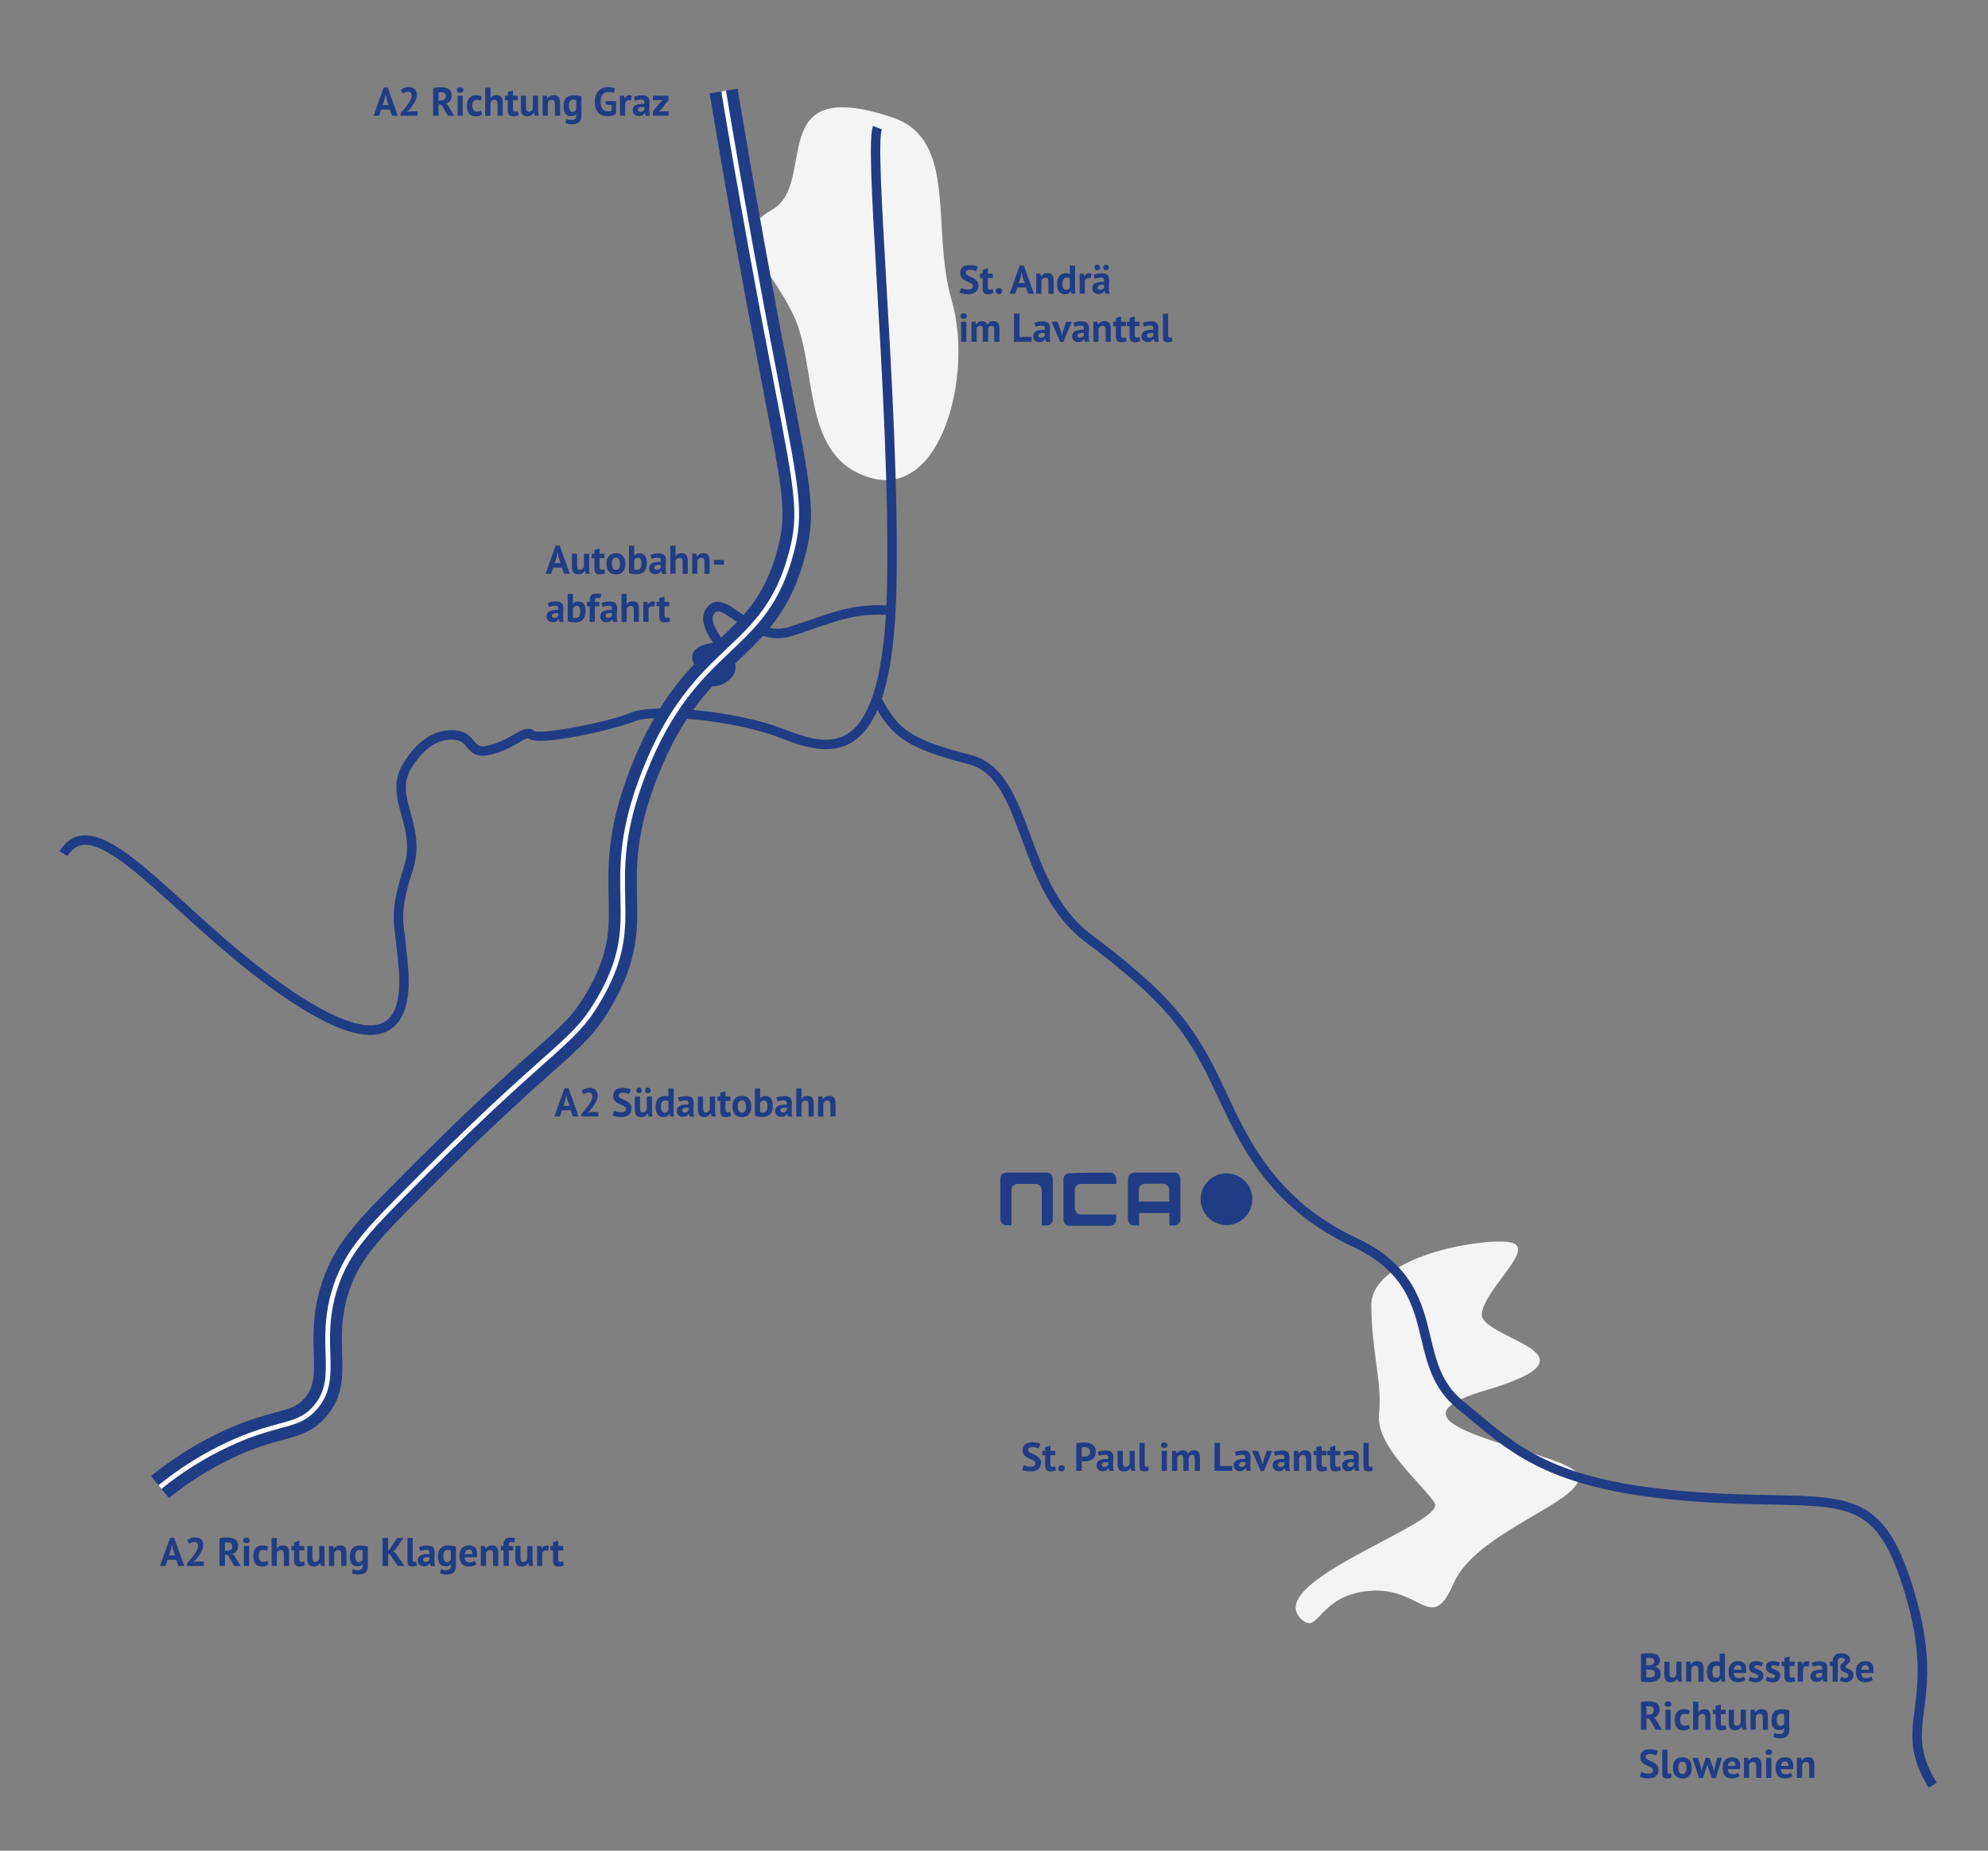 <?xml version="1.0" encoding="UTF-8"?> <svg xmlns="http://www.w3.org/2000/svg" xmlns:xlink="http://www.w3.org/1999/xlink" version="1.1" id="Ebene_1" x="0px" y="0px" viewBox="0 0 595.276 554.226" style="enable-background:new 0 0 595.276 554.226;" xml:space="preserve"><rect x="0" y="0" width="595.276" height="554.226" fill="#808080" stroke="none"/> <style type="text/css"> .st0{fill:#F5F4F4;} .st1{fill:#203C84;} .st2{fill:#FFFFFF;} </style> <g> <path class="st0" d="M267.114,35.129C287.093,41.808,278.613,68.226,285,90.097 s-2.903,59.032-24.194,53.032s-15.677-32.903-23.226-48.774s-20.323-23.613-6.387-31.548 C245.129,54.871,228.326,22.161,267.114,35.129z"></path> </g> <g> <path class="st1" d="M50.579,448.627l-5.35-6.609c6.48-5.245,13.543-9.682,20.994-13.188 c7.18-3.378,12.43-4.804,16.263-5.845c4.491-1.219,6.54-1.775,8.673-4.208 c2.953-3.368,2.987-6.862,2.789-13.259c-0.165-5.311-0.37-11.921,2.007-19.979 c3.477-11.788,10.116-18.947,20.662-29.652c22.301-22.637,34.896-33.848,43.231-41.267 c8.782-7.817,11.741-10.451,15.747-17.26c7.009-11.913,6.848-19.28,6.644-28.606 c-0.214-9.785-0.457-20.876,6.741-39.182c8.185-20.815,17.741-29.878,26.173-37.874 c7.899-7.491,14.139-13.407,17.793-27.688c2.669-10.43,1.585-16.049-4.428-47.231 c-2.181-11.309-4.896-25.382-8.282-44.12c-2.696-14.916-5.304-29.957-7.752-44.705 l8.389-1.393c2.442,14.708,5.043,29.709,7.732,44.585 c3.377,18.689,6.087,32.735,8.264,44.022c6.174,32.011,7.458,38.672,4.316,50.95 c-4.262,16.656-11.994,23.988-20.18,31.751c-8.17,7.747-16.618,15.758-24.111,34.815 c-6.572,16.715-6.35,26.899-6.153,35.884c0.215,9.827,0.418,19.109-7.817,33.104 c-4.684,7.96-8.413,11.279-17.422,19.299c-8.252,7.345-20.722,18.445-42.827,40.884 c-9.907,10.057-15.655,16.228-18.563,26.09c-1.991,6.751-1.817,12.36-1.664,17.31 c0.209,6.729,0.406,13.084-4.895,19.13c-3.824,4.359-7.802,5.44-12.838,6.808 c-3.727,1.012-8.365,2.271-14.872,5.333C63.009,439.74,56.528,443.812,50.579,448.627z"></path> </g> <g> <path class="st1" d="M208.527,206.708l-2.13-1.871c1.856-2.113,4.04-2.114,5.793-2.115 c1.832-0.001,3.278-0.002,4.857-1.864c1.13-1.333-0.799-4.236-2.665-7.043 c-2.574-3.873-5.491-8.262-2.711-11.873c2.711-3.521,6.358-0.975,9.885,1.489 c3.968,2.772,8.908,6.221,14.814,4.317c2.418-0.78,4.529-1.51,6.57-2.216 c7.785-2.692,13.409-4.634,22.475-4.239l-0.124,2.832 c-8.53-0.379-13.658,1.4-21.425,4.086c-1.959,0.677-4.18,1.445-6.626,2.234 c-7.243,2.337-13.061-1.724-17.308-4.69c-3.838-2.681-5.093-3.28-6.015-2.083 c-1.431,1.859,0.269,4.727,2.826,8.575c2.446,3.68,4.975,7.486,2.466,10.445 c-2.428,2.863-4.973,2.865-7.018,2.866C210.447,205.558,209.492,205.609,208.527,206.708z"></path> </g> <g> <path class="st1" d="M211.49,201.118c-0.483,0-0.96-0.079-1.423-0.239 c-1.692-0.588-2.761-2.184-2.791-4.164c-0.012-0.776,0.293-1.506,0.883-2.112 c2.401-2.47,9.962-2.693,11.454-2.712l0.038,2.834 c-4.985,0.068-9.224,1.111-9.543,1.963c0.015,0.776,0.33,1.319,0.89,1.514 c0.64,0.222,1.788-0.001,2.904-1.37l2.197,1.791 C214.785,200.234,213.111,201.118,211.49,201.118z"></path> </g> <g> <path class="st0" d="M389.71,484.935c5.299,4.879,4.839-7.161,20.323-8.516 c15.484-1.355,18.581,13.161,25.161-2.129C441.774,459,472.345,450.366,472.834,442.489 s-66.286-14.844-28.157-26.07c38.129-11.226-2.323-15.29-0.968-23.226 c1.355-7.935,17.032-19.993,8.129-21.222s-41.419,4.384-41.226,19.093 c0.194,14.71,3.29,22.839,2.323,32.516c-0.968,9.677,12.774,20.516,16.645,26.516 C433.452,456.097,377.516,473.71,389.71,484.935z"></path> </g> <g> <path class="st1" d="M110.824,309.919c-5.063,0-11.693-2.536-20.047-7.646 c-14.007-8.565-26.302-19.733-37.15-29.586c-12.126-11.014-22.604-20.522-28.936-19.641 c-1.775,0.248-3.243,1.343-4.487,3.347l-2.408-1.496 c1.693-2.725,3.881-4.292,6.503-4.658c7.651-1.083,18.058,8.383,31.233,20.35 c10.754,9.769,22.944,20.84,36.723,29.266c10.887,6.657,18.865,8.753,23.071,6.054 c5.603-3.59,4.252-15,3.603-20.484c-0.097-0.819-0.179-1.516-0.224-2.049 c-0.099-1.189-0.236-2.262-0.37-3.301c-0.615-4.798-1.146-8.942,2.542-20.225 c1.99-6.086,0.643-10.971-0.661-15.694c-1.469-5.327-2.857-10.358,0.817-16.054 c4.383-6.793,9.578-9.938,15.461-9.352c3.123,0.312,4.474,1.957,5.461,3.158 c1.107,1.348,1.717,2.09,4.854,1.212c3.131-0.875,5.381-2.178,7.188-3.225 c2.199-1.272,4.278-2.475,6.067-0.916c2.659,0.982,22.611-2.85,28.752-5.537 c6.519-2.851,31.502-0.741,46.182,5.011c6.615,2.592,13.532,4.817,19.024,1.156 c7.147-4.762,11.036-19.304,11.558-43.222c0.624-28.599-1.418-64-3.06-92.445 c-1.62-28.077-2.405-42.883-1.103-46.231l2.642,1.027 c-1.139,2.929-0.013,22.444,1.291,45.041c1.644,28.496,3.69,63.959,3.064,92.67 c-0.551,25.25-4.744,40.139-12.82,45.52c-6.628,4.416-14.641,1.863-21.63-0.876 c-14.826-5.81-38.61-7.414-44.012-5.054c-4.942,2.163-28.813,7.81-31.728,5.098 c-0.275-0.254-1.62,0.524-2.807,1.211c-1.843,1.067-4.368,2.529-7.846,3.501 c-4.547,1.27-6.227-0.218-7.808-2.143c-0.891-1.084-1.595-1.941-3.553-2.137 c-4.805-0.48-8.985,2.16-12.797,8.068c-2.986,4.628-1.874,8.659-0.466,13.763 c1.349,4.889,2.877,10.431,0.623,17.329c-3.49,10.675-3.02,14.342-2.425,18.984 c0.137,1.069,0.279,2.174,0.383,3.426c0.042,0.508,0.121,1.171,0.213,1.951 c0.717,6.056,2.208,18.656-4.889,23.204C115.17,309.377,113.165,309.919,110.824,309.919z"></path> </g> <g> <path class="st1" d="M577.54,535.364c-6.002-9.603-5.211-15.796-4.209-23.637 c0.991-7.764,2.226-17.425-2.914-34.513c-7.823-26.013-15.318-26.157-40.15-26.64 c-6.818-0.132-14.548-0.282-23.892-1.001c-40.588-3.122-52.592-13.183-66.491-24.832 c-1.214-1.019-2.447-2.052-3.72-3.099c-7.052-5.801-8.853-13.361-10.594-20.673 c-2.375-9.971-4.831-20.281-20.59-27.654c-24.847-11.626-33.479-30.138-40.417-45.012 c-1.062-2.279-2.065-4.431-3.089-6.478c-7.641-15.28-15.825-24.199-36.488-39.759 c-10.615-7.994-15.134-20.209-19.121-30.986c-3.975-10.743-7.407-20.021-15.739-22.194 c-18.38-4.795-23.235-7.976-28.859-18.91l2.521-1.297 c5.257,10.222,9.303,12.833,27.054,17.464c9.762,2.547,13.609,12.945,17.682,23.954 c3.853,10.411,8.218,22.212,18.168,29.705c21.076,15.872,29.446,25.013,37.318,40.756 c1.041,2.081,2.052,4.25,3.123,6.547c6.743,14.459,15.135,32.453,39.049,43.642 c16.998,7.953,19.733,19.436,22.146,29.566c1.709,7.171,3.322,13.944,9.638,19.14 c1.279,1.053,2.52,2.092,3.74,3.115c14.083,11.804,25.206,21.127,64.887,24.179 c9.264,0.713,16.949,0.861,23.73,0.993c25.026,0.485,34.391,0.667,42.81,28.657 c5.312,17.665,4.036,27.658,3.011,35.688c-0.966,7.565-1.664,13.031,3.802,21.776 L577.54,535.364z"></path> </g> <g> <path class="st2" d="M48.349,445.873l-0.892-1.102c6.259-5.066,13.08-9.351,20.273-12.735 c6.9-3.246,11.77-4.568,15.684-5.631c4.721-1.282,7.571-2.056,10.408-5.291 c4.012-4.576,3.859-9.487,3.667-15.705c-0.166-5.322-0.353-11.354,1.864-18.867 c3.244-10.999,9.323-17.545,19.788-28.168c22.219-22.555,34.762-33.72,43.062-41.107 c8.846-7.875,12.156-10.821,16.445-18.109c7.52-12.781,7.341-20.983,7.133-30.48 c-0.207-9.452-0.441-20.166,6.496-37.808c7.896-20.083,17.15-28.858,25.314-36.6 c7.985-7.571,14.88-14.11,18.788-29.381c2.866-11.2,1.618-17.673-4.382-48.781 c-2.179-11.299-4.891-25.361-8.274-44.079c-2.693-14.899-5.298-29.923-7.744-44.655 l1.398-0.232c2.445,14.725,5.049,29.743,7.74,44.635 c3.381,18.709,6.093,32.767,8.271,44.062c6.049,31.365,7.308,37.893,4.363,49.4 c-4.009,15.667-11.042,22.336-19.186,30.058c-8.057,7.64-17.189,16.3-24.97,36.09 c-6.833,17.377-6.602,27.939-6.398,37.258c0.212,9.713,0.396,18.102-7.328,31.23 c-4.402,7.48-8.009,10.691-16.724,18.449c-8.286,7.376-20.809,18.522-42.995,41.043 c-10.306,10.462-16.29,16.9-19.438,27.574c-2.152,7.296-1.968,13.207-1.807,18.423 c0.195,6.271,0.363,11.688-4.018,16.683c-3.119,3.558-6.295,4.42-11.103,5.725 c-3.86,1.049-8.664,2.354-15.451,5.547C61.244,436.654,54.52,440.879,48.349,445.873z"></path> </g> <g> <g> <path class="st1" d="M353.452,365.224c0,0,0,0.044,0,0.089c-0.044,0.667-0.4,1.157-1.023,1.468 c-0.311,0.133-0.667,0.222-0.979,0.222c-0.4,0-0.801,0-1.201,0c-0.044,0-0.044,0-0.089,0 c0-1.246,0-2.492,0-3.737c-3.025,0-6.051,0-9.076,0c0,0.044,0,0.089,0,0.133 c0,1.157,0,2.314,0,3.47c0,0.044,0,0.089,0,0.133c-0.044,0-0.044,0-0.089,0 c-0.489,0-0.934,0-1.424,0c-0.356,0-0.667-0.089-0.979-0.267 c-0.267-0.178-0.445-0.356-0.578-0.623c-0.178-0.356-0.267-0.712-0.267-1.112 c0-3.96,0-7.964,0-11.924c0-0.445,0.133-0.845,0.4-1.157 c0.222-0.267,0.489-0.4,0.756-0.534c0.133-0.133,0.311-0.178,0.489-0.222h0.044 c4.093,0,8.186,0,12.324,0c0.044,0,0.044,0,0.089,0c0.267,0.044,0.534,0.089,0.756,0.267 c0.534,0.356,0.756,0.845,0.845,1.468c0,0.044,0,0.044,0,0.089 C353.452,357.038,353.452,361.131,353.452,365.224z M350.115,359.841c0-0.044,0-0.089,0-0.133 c0-1.068,0-2.091,0-3.159c0-0.267-0.044-0.534-0.133-0.756 c-0.089-0.356-0.267-0.667-0.578-0.89c-0.311-0.267-0.712-0.4-1.112-0.4 c-1.78,0-3.515,0-5.295,0c-0.311,0-0.623,0.044-0.934,0.178 c-0.267,0.089-0.489,0.267-0.667,0.489c-0.267,0.311-0.4,0.712-0.4,1.112 c0,1.157,0,2.314,0,3.47c0,0.044,0,0.044,0,0.089 C344.064,359.841,347.089,359.841,350.115,359.841z"></path> </g> <g> <path class="st1" d="M313.542,351.165c0.044,0,0.133,0.044,0.178,0.044 c0.578,0.089,1.023,0.4,1.29,0.934c0.133,0.267,0.222,0.534,0.222,0.845 c0,0.089,0,0.178,0,0.267c0,3.96,0,7.875,0,11.835c0,0.267-0.044,0.534-0.133,0.801 c-0.178,0.4-0.445,0.712-0.845,0.89c-0.311,0.133-0.667,0.222-1.023,0.222 c-0.4,0-0.801,0-1.201,0c-0.044,0-0.089,0-0.089,0c0-0.044,0-0.044,0-0.089 c0-0.044,0-0.044,0-0.089c0-3.426,0-6.896,0-10.322c0-0.489-0.178-0.979-0.489-1.379 c-0.267-0.311-0.578-0.445-0.934-0.534c-0.133-0.044-0.311-0.044-0.445-0.044 c-1.78,0-3.559,0-5.295,0c-0.534,0-1.023,0.178-1.424,0.534 c-0.222,0.222-0.4,0.489-0.445,0.845c-0.044,0.178-0.044,0.311-0.044,0.489 c0,3.47,0,6.941,0,10.411c0,0.044,0,0.089,0,0.133c-0.044,0-0.089,0-0.089,0 c-0.445,0-0.934,0-1.379,0c-0.356,0-0.667-0.089-0.979-0.267 c-0.356-0.222-0.578-0.534-0.712-0.934c-0.044-0.178-0.089-0.311-0.133-0.489 c0-0.044-0.044-0.044-0.044-0.089c0-4.093,0-8.231,0-12.324c0,0,0-0.044,0.044-0.044 c0-0.089,0.044-0.133,0.044-0.222c-0.044-0.4,0.178-0.712,0.489-0.979 c0.267-0.222,0.578-0.356,0.934-0.4c0.044,0,0.133-0.044,0.178-0.044 C305.356,351.165,309.449,351.165,313.542,351.165z"></path> </g> <g> <path class="st1" d="M332.54,351.165c0.044,0,0.133,0.044,0.178,0.044 c0.578,0.089,0.979,0.4,1.246,0.934c0.178,0.311,0.267,0.667,0.267,1.068 s0,0.801,0,1.246c0,0.044,0,0.089,0,0.089c-0.044,0-0.089,0-0.133,0c-1.246,0-2.447,0-3.693,0 c-2.225,0-4.494,0-6.718,0c-0.534,0-0.979,0.178-1.379,0.578 c-0.267,0.222-0.4,0.534-0.445,0.89c-0.044,0.133-0.044,0.267-0.044,0.445 c0,1.78,0,3.515,0,5.295c0,0.489,0.178,0.979,0.489,1.379 c0.222,0.267,0.534,0.445,0.89,0.534c0.178,0.044,0.356,0.044,0.534,0.044 c3.47,0,6.896,0,10.367,0c0.044,0,0.089,0,0.133,0c0,0.044,0,0.044,0,0.089 c0,0.489,0,0.934,0,1.424c0,0.4-0.133,0.801-0.4,1.157 c-0.222,0.267-0.534,0.445-0.89,0.578c-0.267,0.089-0.534,0.133-0.801,0.133 c-3.96,0-7.875,0-11.835,0c-0.311,0-0.623-0.044-0.934-0.222 c-0.267-0.133-0.489-0.311-0.623-0.578c-0.178-0.311-0.267-0.623-0.311-0.934 c0-0.089,0-0.178,0-0.267c0-4.004,0-7.964,0-11.968c0-0.4,0.133-0.801,0.4-1.112 c0.222-0.311,0.534-0.489,0.89-0.578c0.133-0.044,0.311-0.044,0.445-0.089h0.044 C324.354,351.165,328.447,351.165,332.54,351.165z"></path> </g> </g> <g> <path class="st1" d="M291.328,85.694c0-0.256-0.094-0.464-0.282-0.624 c-0.188-0.16-0.424-0.306-0.708-0.438c-0.283-0.132-0.592-0.268-0.924-0.408 c-0.332-0.14-0.64-0.312-0.924-0.516c-0.284-0.204-0.52-0.458-0.708-0.762 c-0.188-0.304-0.282-0.692-0.282-1.164c0-0.408,0.068-0.762,0.204-1.062 s0.33-0.55,0.582-0.75c0.252-0.2,0.55-0.348,0.895-0.444 c0.344-0.096,0.728-0.144,1.151-0.144c0.488,0,0.948,0.042,1.38,0.126 c0.433,0.084,0.788,0.206,1.068,0.366l-0.516,1.38 c-0.177-0.112-0.44-0.214-0.792-0.306c-0.353-0.092-0.732-0.138-1.141-0.138 c-0.384,0-0.678,0.076-0.882,0.228c-0.204,0.152-0.306,0.356-0.306,0.612 c0,0.24,0.094,0.44,0.282,0.6c0.188,0.16,0.424,0.308,0.708,0.444 c0.283,0.136,0.592,0.276,0.924,0.42s0.64,0.318,0.924,0.522s0.52,0.456,0.708,0.756 c0.188,0.3,0.282,0.674,0.282,1.122c0,0.448-0.074,0.834-0.223,1.158 c-0.147,0.324-0.355,0.594-0.624,0.81c-0.268,0.216-0.592,0.376-0.972,0.48 c-0.38,0.104-0.798,0.156-1.254,0.156c-0.6,0-1.128-0.056-1.584-0.168 s-0.792-0.224-1.008-0.336l0.527-1.404c0.088,0.048,0.202,0.101,0.343,0.156 c0.14,0.056,0.298,0.108,0.474,0.156c0.176,0.048,0.362,0.088,0.558,0.12 c0.196,0.032,0.398,0.048,0.606,0.048c0.488,0,0.862-0.082,1.122-0.246 S291.328,86.03,291.328,85.694z"></path> <path class="st1" d="M293.404,81.95h0.828v-1.128l1.561-0.444v1.572h1.464v1.32h-1.464v2.304 c0,0.416,0.042,0.714,0.126,0.894s0.241,0.27,0.474,0.27 c0.16,0,0.298-0.016,0.414-0.048c0.116-0.032,0.246-0.08,0.39-0.144l0.276,1.2 c-0.216,0.104-0.468,0.192-0.756,0.264c-0.288,0.072-0.58,0.108-0.876,0.108 c-0.552,0-0.958-0.142-1.218-0.426c-0.261-0.284-0.391-0.75-0.391-1.398v-3.024h-0.828 V81.95z"></path> <path class="st1" d="M298.156,87.158c0-0.28,0.088-0.502,0.264-0.666 c0.177-0.164,0.408-0.246,0.697-0.246c0.304,0,0.544,0.082,0.72,0.246 c0.177,0.164,0.265,0.386,0.265,0.666c0,0.28-0.088,0.504-0.265,0.672 c-0.176,0.168-0.416,0.252-0.72,0.252c-0.289,0-0.52-0.084-0.697-0.252 C298.244,87.662,298.156,87.438,298.156,87.158z"></path> <path class="st1" d="M307.192,86.09h-2.58l-0.637,1.86h-1.644l3.024-8.46h1.212l3.023,8.46 h-1.728L307.192,86.09z M305.032,84.77h1.8l-0.624-1.872l-0.252-1.32h-0.06 l-0.253,1.332L305.032,84.77z"></path> <path class="st1" d="M313.948,87.95v-3.408c0-0.488-0.07-0.84-0.21-1.056 c-0.141-0.216-0.379-0.324-0.715-0.324c-0.296,0-0.546,0.086-0.75,0.258 c-0.204,0.172-0.35,0.386-0.438,0.642v3.888h-1.561v-6h1.236l0.18,0.792h0.049 c0.184-0.256,0.428-0.48,0.731-0.672s0.696-0.288,1.176-0.288 c0.296,0,0.561,0.04,0.792,0.12c0.232,0.08,0.428,0.212,0.588,0.396 s0.28,0.434,0.36,0.75s0.12,0.706,0.12,1.17v3.732H313.948z"></path> <path class="st1" d="M321.916,85.838c0,0.336,0.004,0.672,0.012,1.008s0.044,0.708,0.108,1.116 h-1.116l-0.216-0.78h-0.048c-0.16,0.28-0.391,0.506-0.69,0.678 s-0.654,0.258-1.062,0.258c-0.753,0-1.337-0.248-1.753-0.744 c-0.416-0.496-0.623-1.272-0.623-2.328c0-1.024,0.231-1.82,0.695-2.388 c0.464-0.568,1.145-0.852,2.04-0.852c0.248,0,0.452,0.014,0.612,0.042 c0.16,0.028,0.319,0.074,0.479,0.138v-2.436h1.561V85.838z M319.264,86.798 c0.304,0,0.544-0.074,0.72-0.222c0.177-0.148,0.301-0.362,0.372-0.642v-2.544 c-0.111-0.088-0.235-0.154-0.372-0.198c-0.136-0.044-0.312-0.066-0.527-0.066 c-0.44,0-0.771,0.148-0.99,0.444s-0.33,0.804-0.33,1.524 c0,0.512,0.09,0.924,0.271,1.236C318.586,86.642,318.872,86.798,319.264,86.798z"></path> <path class="st1" d="M326.596,83.414c-0.248-0.088-0.473-0.132-0.672-0.132 c-0.28,0-0.515,0.074-0.702,0.222c-0.188,0.148-0.314,0.338-0.378,0.57v3.876h-1.561v-6 h1.213l0.18,0.792h0.048c0.136-0.296,0.32-0.524,0.552-0.684 c0.232-0.16,0.504-0.24,0.816-0.24c0.208,0,0.443,0.044,0.708,0.132L326.596,83.414z"></path> <path class="st1" d="M327.46,82.298c0.319-0.144,0.699-0.258,1.14-0.342 c0.439-0.084,0.9-0.126,1.38-0.126c0.416,0,0.764,0.05,1.044,0.15 c0.28,0.1,0.502,0.242,0.666,0.426s0.28,0.404,0.348,0.66 c0.068,0.256,0.103,0.544,0.103,0.864c0,0.352-0.012,0.706-0.036,1.062 s-0.038,0.706-0.042,1.05c-0.004,0.344,0.006,0.678,0.03,1.002 c0.023,0.324,0.084,0.63,0.18,0.918H331l-0.253-0.828h-0.06 c-0.16,0.248-0.382,0.462-0.666,0.642c-0.284,0.18-0.65,0.27-1.098,0.27 c-0.28,0-0.532-0.042-0.756-0.126c-0.225-0.084-0.417-0.204-0.576-0.36 c-0.16-0.156-0.284-0.34-0.372-0.552s-0.132-0.45-0.132-0.714 c0-0.368,0.082-0.678,0.246-0.93c0.163-0.252,0.399-0.456,0.708-0.612 c0.308-0.156,0.676-0.264,1.104-0.324s0.906-0.078,1.434-0.054 c0.057-0.448,0.024-0.77-0.096-0.966c-0.12-0.196-0.388-0.294-0.804-0.294 c-0.312,0-0.643,0.032-0.99,0.096c-0.348,0.064-0.634,0.148-0.858,0.252L327.46,82.298z M327.712,80.138c0-0.256,0.077-0.46,0.233-0.612s0.362-0.228,0.618-0.228 s0.458,0.076,0.606,0.228c0.147,0.152,0.222,0.356,0.222,0.612 c0,0.24-0.074,0.436-0.222,0.588c-0.148,0.152-0.351,0.228-0.606,0.228 s-0.462-0.076-0.618-0.228C327.789,80.574,327.712,80.378,327.712,80.138z M329.439,86.762 c0.312,0,0.56-0.07,0.744-0.21c0.184-0.14,0.319-0.29,0.408-0.45v-0.78 c-0.248-0.024-0.486-0.028-0.714-0.012c-0.229,0.016-0.431,0.052-0.606,0.108 c-0.176,0.056-0.316,0.136-0.42,0.24c-0.104,0.104-0.156,0.236-0.156,0.396 c0,0.224,0.066,0.398,0.198,0.522S329.207,86.762,329.439,86.762z M330.34,80.138 c0-0.256,0.073-0.46,0.222-0.612c0.147-0.152,0.35-0.228,0.606-0.228 c0.256,0,0.462,0.076,0.617,0.228c0.156,0.152,0.234,0.356,0.234,0.612 c0,0.24-0.078,0.436-0.234,0.588c-0.155,0.152-0.361,0.228-0.617,0.228 c-0.257,0-0.459-0.076-0.606-0.228C330.413,80.574,330.34,80.378,330.34,80.138z"></path> <path class="st1" d="M287.572,94.658c0-0.232,0.086-0.43,0.258-0.594 c0.172-0.164,0.41-0.246,0.714-0.246c0.305,0,0.551,0.083,0.738,0.246 c0.188,0.164,0.282,0.362,0.282,0.594s-0.094,0.426-0.282,0.582 c-0.188,0.156-0.434,0.234-0.738,0.234c-0.304,0-0.542-0.078-0.714-0.234 C287.658,95.083,287.572,94.89,287.572,94.658z M287.8,96.35h1.56v6h-1.56V96.35z"></path> <path class="st1" d="M294.303,102.35v-3.264c0-0.552-0.052-0.944-0.156-1.176 c-0.104-0.232-0.319-0.348-0.647-0.348c-0.272,0-0.492,0.074-0.66,0.222 s-0.296,0.338-0.384,0.57v3.996h-1.561v-6h1.213l0.18,0.792h0.048 c0.184-0.256,0.418-0.48,0.702-0.672s0.649-0.288,1.098-0.288 c0.384,0,0.698,0.078,0.942,0.234c0.244,0.156,0.434,0.418,0.569,0.786 c0.185-0.312,0.421-0.56,0.708-0.744c0.288-0.184,0.637-0.276,1.045-0.276 c0.336,0,0.621,0.04,0.857,0.12s0.428,0.218,0.576,0.414 c0.147,0.196,0.258,0.458,0.331,0.786c0.072,0.328,0.107,0.744,0.107,1.248v3.6 h-1.56v-3.372c0-0.472-0.05-0.826-0.15-1.062c-0.1-0.236-0.321-0.354-0.666-0.354 c-0.279,0-0.502,0.076-0.666,0.228c-0.164,0.152-0.286,0.36-0.365,0.624v3.936H294.303z"></path> <path class="st1" d="M308.944,102.35h-5.316v-8.4h1.645v6.936h3.672V102.35z"></path> <path class="st1" d="M309.725,96.698c0.319-0.144,0.699-0.258,1.14-0.342 c0.439-0.084,0.9-0.126,1.38-0.126c0.416,0,0.764,0.05,1.044,0.15 c0.28,0.1,0.502,0.242,0.666,0.426s0.28,0.404,0.348,0.66 c0.068,0.256,0.103,0.544,0.103,0.864c0,0.352-0.012,0.706-0.036,1.062 s-0.038,0.706-0.042,1.05c-0.004,0.344,0.006,0.678,0.03,1.002 c0.023,0.324,0.084,0.63,0.18,0.918h-1.271l-0.253-0.828h-0.06 c-0.16,0.248-0.382,0.462-0.666,0.642c-0.284,0.18-0.65,0.27-1.098,0.27 c-0.28,0-0.532-0.042-0.756-0.126c-0.225-0.084-0.417-0.204-0.576-0.36 c-0.16-0.156-0.284-0.34-0.372-0.552s-0.132-0.45-0.132-0.714 c0-0.368,0.082-0.678,0.246-0.93c0.163-0.252,0.399-0.456,0.708-0.612 c0.308-0.156,0.676-0.264,1.104-0.324s0.906-0.078,1.434-0.054 c0.057-0.448,0.024-0.77-0.096-0.966c-0.12-0.196-0.388-0.294-0.804-0.294 c-0.312,0-0.643,0.032-0.99,0.096c-0.348,0.064-0.634,0.148-0.858,0.252L309.725,96.698z M311.704,101.162c0.312,0,0.56-0.07,0.744-0.21c0.184-0.14,0.319-0.29,0.408-0.45 V99.722c-0.248-0.024-0.486-0.028-0.714-0.012c-0.229,0.016-0.431,0.052-0.606,0.108 c-0.176,0.056-0.316,0.136-0.42,0.24c-0.104,0.104-0.156,0.236-0.156,0.396 c0,0.224,0.066,0.398,0.198,0.522S311.472,101.162,311.704,101.162z"></path> <path class="st1" d="M317.788,99.494l0.204,0.924h0.061l0.168-0.948l1.02-3.12h1.68 l-2.508,6.06h-0.948l-2.604-6.06h1.812L317.788,99.494z"></path> <path class="st1" d="M321.4,96.698c0.319-0.144,0.699-0.258,1.14-0.342 c0.439-0.084,0.9-0.126,1.38-0.126c0.416,0,0.764,0.05,1.044,0.15 c0.28,0.1,0.502,0.242,0.666,0.426s0.28,0.404,0.348,0.66 c0.068,0.256,0.103,0.544,0.103,0.864c0,0.352-0.012,0.706-0.036,1.062 s-0.038,0.706-0.042,1.05c-0.004,0.344,0.006,0.678,0.03,1.002 c0.023,0.324,0.084,0.63,0.18,0.918h-1.271l-0.253-0.828h-0.06 c-0.16,0.248-0.382,0.462-0.666,0.642c-0.284,0.18-0.65,0.27-1.098,0.27 c-0.28,0-0.532-0.042-0.756-0.126c-0.225-0.084-0.417-0.204-0.576-0.36 c-0.16-0.156-0.284-0.34-0.372-0.552s-0.132-0.45-0.132-0.714 c0-0.368,0.082-0.678,0.246-0.93c0.163-0.252,0.399-0.456,0.708-0.612 c0.308-0.156,0.676-0.264,1.104-0.324s0.906-0.078,1.434-0.054 c0.057-0.448,0.024-0.77-0.096-0.966c-0.12-0.196-0.388-0.294-0.804-0.294 c-0.312,0-0.643,0.032-0.99,0.096c-0.348,0.064-0.634,0.148-0.858,0.252L321.4,96.698z M323.38,101.162c0.312,0,0.56-0.07,0.744-0.21c0.184-0.14,0.319-0.29,0.408-0.45 V99.722c-0.248-0.024-0.486-0.028-0.714-0.012c-0.229,0.016-0.431,0.052-0.606,0.108 c-0.176,0.056-0.316,0.136-0.42,0.24c-0.104,0.104-0.156,0.236-0.156,0.396 c0,0.224,0.066,0.398,0.198,0.522S323.147,101.162,323.38,101.162z"></path> <path class="st1" d="M331.061,102.35v-3.408c0-0.488-0.07-0.84-0.21-1.056 c-0.141-0.216-0.379-0.324-0.715-0.324c-0.296,0-0.546,0.086-0.75,0.258 c-0.204,0.172-0.35,0.386-0.438,0.642v3.888h-1.561v-6h1.236l0.18,0.792h0.049 c0.184-0.256,0.428-0.48,0.731-0.672s0.696-0.288,1.176-0.288 c0.296,0,0.561,0.04,0.792,0.12c0.232,0.08,0.428,0.212,0.588,0.396 s0.28,0.434,0.36,0.75s0.12,0.706,0.12,1.17v3.732H331.061z"></path> <path class="st1" d="M333.303,96.35h0.828v-1.128l1.561-0.444v1.572h1.464v1.32h-1.464v2.304 c0,0.416,0.042,0.714,0.126,0.894s0.241,0.27,0.474,0.27 c0.16,0,0.298-0.016,0.414-0.048c0.116-0.032,0.246-0.08,0.39-0.144l0.276,1.2 c-0.216,0.104-0.468,0.192-0.756,0.264c-0.288,0.072-0.58,0.108-0.876,0.108 c-0.552,0-0.958-0.142-1.218-0.426c-0.261-0.284-0.391-0.75-0.391-1.398v-3.024h-0.828 V96.35z"></path> <path class="st1" d="M337.407,96.35h0.828v-1.128l1.561-0.444v1.572h1.464v1.32h-1.464v2.304 c0,0.416,0.042,0.714,0.126,0.894s0.241,0.27,0.474,0.27 c0.16,0,0.298-0.016,0.414-0.048c0.116-0.032,0.246-0.08,0.39-0.144l0.276,1.2 c-0.216,0.104-0.468,0.192-0.756,0.264c-0.288,0.072-0.58,0.108-0.876,0.108 c-0.552,0-0.958-0.142-1.218-0.426c-0.261-0.284-0.391-0.75-0.391-1.398v-3.024h-0.828 V96.35z"></path> <path class="st1" d="M342.185,96.698c0.319-0.144,0.699-0.258,1.14-0.342 c0.439-0.084,0.9-0.126,1.38-0.126c0.416,0,0.764,0.05,1.044,0.15 c0.28,0.1,0.502,0.242,0.666,0.426s0.28,0.404,0.348,0.66 c0.068,0.256,0.103,0.544,0.103,0.864c0,0.352-0.012,0.706-0.036,1.062 s-0.038,0.706-0.042,1.05c-0.004,0.344,0.006,0.678,0.03,1.002 c0.023,0.324,0.084,0.63,0.18,0.918h-1.271l-0.253-0.828h-0.06 c-0.16,0.248-0.382,0.462-0.666,0.642c-0.284,0.18-0.65,0.27-1.098,0.27 c-0.28,0-0.532-0.042-0.756-0.126c-0.225-0.084-0.417-0.204-0.576-0.36 c-0.16-0.156-0.284-0.34-0.372-0.552s-0.132-0.45-0.132-0.714 c0-0.368,0.082-0.678,0.246-0.93c0.163-0.252,0.399-0.456,0.708-0.612 c0.308-0.156,0.676-0.264,1.104-0.324s0.906-0.078,1.434-0.054 c0.057-0.448,0.024-0.77-0.096-0.966c-0.12-0.196-0.388-0.294-0.804-0.294 c-0.312,0-0.643,0.032-0.99,0.096c-0.348,0.064-0.634,0.148-0.858,0.252L342.185,96.698z M344.164,101.162c0.312,0,0.56-0.07,0.744-0.21c0.184-0.14,0.319-0.29,0.408-0.45 V99.722c-0.248-0.024-0.486-0.028-0.714-0.012c-0.229,0.016-0.431,0.052-0.606,0.108 c-0.176,0.056-0.316,0.136-0.42,0.24c-0.104,0.104-0.156,0.236-0.156,0.396 c0,0.224,0.066,0.398,0.198,0.522S343.932,101.162,344.164,101.162z"></path> <path class="st1" d="M349.779,100.333c0,0.28,0.036,0.484,0.108,0.612 c0.071,0.128,0.188,0.192,0.348,0.192c0.096,0,0.189-0.008,0.282-0.024 c0.092-0.016,0.206-0.052,0.342-0.108l0.168,1.224c-0.128,0.064-0.324,0.128-0.588,0.192 s-0.536,0.096-0.816,0.096c-0.456,0-0.804-0.106-1.044-0.318s-0.359-0.562-0.359-1.05 v-7.2h1.56V100.333z"></path> </g> <g> <path class="st1" d="M168.225,169.977h-2.58l-0.637,1.86h-1.644l3.024-8.46h1.212l3.023,8.46 h-1.728L168.225,169.977z M166.064,168.657h1.8l-0.624-1.872l-0.252-1.32h-0.06 l-0.253,1.332L166.064,168.657z"></path> <path class="st1" d="M172.808,165.837v3.408c0,0.488,0.059,0.84,0.175,1.056 c0.115,0.216,0.342,0.324,0.678,0.324c0.296,0,0.542-0.088,0.738-0.264 c0.195-0.176,0.342-0.392,0.438-0.648v-3.876h1.561v4.176 c0,0.328,0.016,0.65,0.048,0.966c0.031,0.316,0.079,0.602,0.144,0.858h-1.176 l-0.276-0.888h-0.048c-0.184,0.304-0.439,0.556-0.768,0.756 c-0.328,0.2-0.717,0.3-1.164,0.3c-0.305,0-0.576-0.04-0.816-0.12 c-0.24-0.08-0.439-0.212-0.6-0.396c-0.16-0.184-0.282-0.432-0.366-0.744 s-0.126-0.704-0.126-1.176v-3.732H172.808z"></path> <path class="st1" d="M177.14,165.837h0.828v-1.128l1.561-0.444v1.572h1.464v1.32h-1.464v2.304 c0,0.416,0.042,0.714,0.126,0.894s0.241,0.27,0.474,0.27 c0.16,0,0.298-0.016,0.414-0.048c0.116-0.032,0.246-0.08,0.39-0.144l0.276,1.2 c-0.216,0.104-0.468,0.192-0.756,0.264c-0.288,0.072-0.58,0.108-0.876,0.108 c-0.552,0-0.958-0.142-1.218-0.426c-0.261-0.284-0.391-0.75-0.391-1.398v-3.024h-0.828 V165.837z"></path> <path class="st1" d="M181.604,168.837c0-1.016,0.247-1.798,0.743-2.346 c0.496-0.548,1.192-0.822,2.088-0.822c0.48,0,0.896,0.076,1.248,0.228 c0.353,0.152,0.645,0.366,0.876,0.642c0.232,0.276,0.406,0.61,0.522,1.002 s0.174,0.824,0.174,1.296c0,1.016-0.246,1.798-0.738,2.346 c-0.491,0.548-1.186,0.822-2.082,0.822c-0.479,0-0.896-0.076-1.247-0.228 c-0.353-0.152-0.646-0.366-0.883-0.642c-0.235-0.276-0.412-0.61-0.527-1.002 C181.662,169.741,181.604,169.309,181.604,168.837z M183.212,168.837 c0,0.264,0.024,0.508,0.072,0.732c0.048,0.224,0.12,0.42,0.216,0.588 s0.222,0.298,0.378,0.39c0.156,0.092,0.342,0.138,0.558,0.138 c0.408,0,0.712-0.148,0.912-0.444c0.2-0.296,0.301-0.764,0.301-1.404 c0-0.552-0.093-0.998-0.276-1.338c-0.185-0.34-0.496-0.51-0.937-0.51 c-0.384,0-0.684,0.144-0.899,0.432S183.212,168.181,183.212,168.837z"></path> <path class="st1" d="M188.336,163.437h1.561v2.88h0.048c0.168-0.192,0.384-0.344,0.648-0.456 c0.264-0.112,0.556-0.168,0.876-0.168c0.72,0,1.27,0.246,1.649,0.738 c0.38,0.492,0.57,1.242,0.57,2.25c0,1.08-0.267,1.9-0.798,2.46 c-0.532,0.56-1.263,0.84-2.19,0.84c-0.512,0-0.979-0.042-1.404-0.126 c-0.424-0.084-0.743-0.178-0.96-0.282V163.437z M191.013,167.013 c-0.288,0-0.522,0.074-0.702,0.222c-0.181,0.148-0.318,0.362-0.414,0.642v2.616 c0.128,0.064,0.266,0.108,0.414,0.132c0.147,0.024,0.306,0.036,0.474,0.036 c0.424,0,0.746-0.154,0.966-0.462c0.221-0.308,0.33-0.798,0.33-1.47 C192.08,167.585,191.725,167.013,191.013,167.013z"></path> <path class="st1" d="M194.732,166.185c0.319-0.144,0.699-0.258,1.14-0.342 c0.439-0.084,0.9-0.126,1.38-0.126c0.416,0,0.764,0.05,1.044,0.15 c0.28,0.1,0.502,0.242,0.666,0.426s0.28,0.404,0.348,0.66 c0.068,0.256,0.103,0.544,0.103,0.864c0,0.352-0.012,0.706-0.036,1.062 s-0.038,0.706-0.042,1.05c-0.004,0.344,0.006,0.678,0.03,1.002 c0.023,0.324,0.084,0.63,0.18,0.918h-1.271l-0.253-0.828h-0.06 c-0.16,0.248-0.382,0.462-0.666,0.642c-0.284,0.18-0.65,0.27-1.098,0.27 c-0.28,0-0.532-0.042-0.756-0.126c-0.225-0.084-0.417-0.204-0.576-0.36 c-0.16-0.156-0.284-0.34-0.372-0.552s-0.132-0.45-0.132-0.714 c0-0.368,0.082-0.678,0.246-0.93c0.163-0.252,0.399-0.456,0.708-0.612 c0.308-0.156,0.676-0.264,1.104-0.324s0.906-0.078,1.434-0.054 c0.057-0.448,0.024-0.77-0.096-0.966c-0.12-0.196-0.388-0.294-0.804-0.294 c-0.312,0-0.643,0.032-0.99,0.096c-0.348,0.064-0.634,0.148-0.858,0.252L194.732,166.185z M196.712,170.649c0.312,0,0.56-0.07,0.744-0.21c0.184-0.14,0.319-0.29,0.408-0.45 v-0.78c-0.248-0.024-0.486-0.028-0.714-0.012c-0.229,0.016-0.431,0.052-0.606,0.108 c-0.176,0.056-0.316,0.136-0.42,0.24c-0.104,0.104-0.156,0.236-0.156,0.396 c0,0.224,0.066,0.398,0.198,0.522S196.479,170.649,196.712,170.649z"></path> <path class="st1" d="M204.393,171.837v-3.408c0-0.488-0.068-0.84-0.204-1.056 c-0.137-0.216-0.385-0.324-0.744-0.324c-0.265,0-0.506,0.09-0.727,0.27 c-0.22,0.18-0.365,0.41-0.438,0.69v3.828h-1.561v-8.4h1.561v3.072h0.048 c0.192-0.256,0.428-0.46,0.708-0.612s0.636-0.228,1.068-0.228 c0.304,0,0.571,0.04,0.804,0.12c0.231,0.08,0.426,0.212,0.582,0.396 s0.271,0.434,0.348,0.75s0.114,0.706,0.114,1.17v3.732H204.393z"></path> <path class="st1" d="M210.933,171.837v-3.408c0-0.488-0.07-0.84-0.21-1.056 c-0.141-0.216-0.379-0.324-0.715-0.324c-0.296,0-0.546,0.086-0.75,0.258 c-0.204,0.172-0.35,0.386-0.438,0.642v3.888h-1.561v-6h1.236l0.18,0.792h0.049 c0.184-0.256,0.428-0.48,0.731-0.672s0.696-0.288,1.176-0.288 c0.296,0,0.561,0.04,0.792,0.12c0.232,0.08,0.428,0.212,0.588,0.396 s0.28,0.434,0.36,0.75s0.12,0.706,0.12,1.17v3.732H210.933z"></path> <path class="st1" d="M213.765,167.697h3.012v1.38h-3.012V167.697z"></path> <path class="st1" d="M164.013,180.585c0.319-0.144,0.699-0.258,1.14-0.342 c0.439-0.084,0.9-0.126,1.38-0.126c0.416,0,0.764,0.05,1.044,0.15 c0.28,0.1,0.502,0.242,0.666,0.426s0.28,0.404,0.348,0.66 c0.068,0.256,0.103,0.544,0.103,0.864c0,0.352-0.012,0.706-0.036,1.062 s-0.038,0.706-0.042,1.05c-0.004,0.344,0.006,0.678,0.03,1.002 c0.023,0.324,0.084,0.63,0.18,0.918h-1.271l-0.253-0.828h-0.06 c-0.16,0.248-0.382,0.462-0.666,0.642c-0.284,0.18-0.65,0.27-1.098,0.27 c-0.28,0-0.532-0.042-0.756-0.126c-0.225-0.084-0.417-0.204-0.576-0.36 c-0.16-0.156-0.284-0.34-0.372-0.552s-0.132-0.45-0.132-0.714 c0-0.368,0.082-0.678,0.246-0.93c0.163-0.252,0.399-0.456,0.708-0.612 c0.308-0.156,0.676-0.264,1.104-0.324s0.906-0.078,1.434-0.054 c0.057-0.448,0.024-0.77-0.096-0.966c-0.12-0.196-0.388-0.294-0.804-0.294 c-0.312,0-0.643,0.032-0.99,0.096c-0.348,0.064-0.634,0.148-0.858,0.252L164.013,180.585z M165.992,185.049c0.312,0,0.56-0.07,0.744-0.21c0.184-0.14,0.319-0.29,0.408-0.45 v-0.78c-0.248-0.024-0.486-0.028-0.714-0.012c-0.229,0.016-0.431,0.052-0.606,0.108 c-0.176,0.056-0.316,0.136-0.42,0.24c-0.104,0.104-0.156,0.236-0.156,0.396 c0,0.224,0.066,0.398,0.198,0.522S165.76,185.049,165.992,185.049z"></path> <path class="st1" d="M170,177.837h1.561v2.88h0.048c0.168-0.192,0.384-0.344,0.648-0.456 c0.264-0.112,0.556-0.168,0.876-0.168c0.72,0,1.27,0.246,1.649,0.738 c0.38,0.492,0.57,1.242,0.57,2.25c0,1.08-0.267,1.9-0.798,2.46 c-0.532,0.56-1.263,0.84-2.19,0.84c-0.512,0-0.979-0.042-1.404-0.126 c-0.424-0.084-0.743-0.178-0.96-0.282V177.837z M172.677,181.413 c-0.288,0-0.522,0.074-0.702,0.222c-0.181,0.148-0.318,0.362-0.414,0.642v2.616 c0.128,0.064,0.266,0.108,0.414,0.132c0.147,0.024,0.306,0.036,0.474,0.036 c0.424,0,0.746-0.154,0.966-0.462c0.221-0.308,0.33-0.798,0.33-1.47 C173.744,181.985,173.389,181.413,172.677,181.413z"></path> <path class="st1" d="M175.736,180.237h0.828v-0.336c0-0.76,0.16-1.31,0.48-1.65 c0.319-0.34,0.783-0.51,1.392-0.51c0.64,0,1.172,0.076,1.596,0.228l-0.3,1.248 c-0.184-0.064-0.346-0.106-0.486-0.126c-0.14-0.02-0.286-0.03-0.438-0.03 c-0.16,0-0.286,0.024-0.378,0.072s-0.16,0.122-0.204,0.222s-0.072,0.224-0.084,0.372 s-0.019,0.318-0.019,0.51h1.32v1.32h-1.32v4.68h-1.56v-4.68h-0.828V180.237z"></path> <path class="st1" d="M180.104,180.585c0.319-0.144,0.699-0.258,1.14-0.342 c0.439-0.084,0.9-0.126,1.38-0.126c0.416,0,0.764,0.05,1.044,0.15 c0.28,0.1,0.502,0.242,0.666,0.426s0.28,0.404,0.348,0.66 c0.068,0.256,0.103,0.544,0.103,0.864c0,0.352-0.012,0.706-0.036,1.062 s-0.038,0.706-0.042,1.05c-0.004,0.344,0.006,0.678,0.03,1.002 c0.023,0.324,0.084,0.63,0.18,0.918h-1.271l-0.253-0.828h-0.06 c-0.16,0.248-0.382,0.462-0.666,0.642c-0.284,0.18-0.65,0.27-1.098,0.27 c-0.28,0-0.532-0.042-0.756-0.126c-0.225-0.084-0.417-0.204-0.576-0.36 c-0.16-0.156-0.284-0.34-0.372-0.552s-0.132-0.45-0.132-0.714 c0-0.368,0.082-0.678,0.246-0.93c0.163-0.252,0.399-0.456,0.708-0.612 c0.308-0.156,0.676-0.264,1.104-0.324s0.906-0.078,1.434-0.054 c0.057-0.448,0.024-0.77-0.096-0.966c-0.12-0.196-0.388-0.294-0.804-0.294 c-0.312,0-0.643,0.032-0.99,0.096c-0.348,0.064-0.634,0.148-0.858,0.252L180.104,180.585z M182.084,185.049c0.312,0,0.56-0.07,0.744-0.21c0.184-0.14,0.319-0.29,0.408-0.45 v-0.78c-0.248-0.024-0.486-0.028-0.714-0.012c-0.229,0.016-0.431,0.052-0.606,0.108 c-0.176,0.056-0.316,0.136-0.42,0.24c-0.104,0.104-0.156,0.236-0.156,0.396 c0,0.224,0.066,0.398,0.198,0.522S181.852,185.049,182.084,185.049z"></path> <path class="st1" d="M189.765,186.237v-3.408c0-0.488-0.068-0.84-0.204-1.056 c-0.137-0.216-0.385-0.324-0.744-0.324c-0.265,0-0.506,0.09-0.727,0.27 c-0.22,0.18-0.365,0.41-0.438,0.69v3.828h-1.561v-8.4h1.561v3.072h0.048 c0.192-0.256,0.428-0.46,0.708-0.612s0.636-0.228,1.068-0.228 c0.304,0,0.571,0.04,0.804,0.12c0.231,0.08,0.426,0.212,0.582,0.396 s0.271,0.434,0.348,0.75s0.114,0.706,0.114,1.17v3.732H189.765z"></path> <path class="st1" d="M195.944,181.701c-0.248-0.088-0.473-0.132-0.672-0.132 c-0.28,0-0.515,0.074-0.702,0.222c-0.188,0.148-0.314,0.338-0.378,0.57v3.876h-1.561v-6 h1.213l0.18,0.792h0.048c0.136-0.296,0.32-0.524,0.552-0.684 c0.232-0.16,0.504-0.24,0.816-0.24c0.208,0,0.443,0.044,0.708,0.132L195.944,181.701z"></path> <path class="st1" d="M196.579,180.237h0.828v-1.128l1.561-0.444v1.572h1.464v1.32h-1.464v2.304 c0,0.416,0.042,0.714,0.126,0.894s0.241,0.27,0.474,0.27 c0.16,0,0.298-0.016,0.414-0.048c0.116-0.032,0.246-0.08,0.39-0.144l0.276,1.2 c-0.216,0.104-0.468,0.192-0.756,0.264c-0.288,0.072-0.58,0.108-0.876,0.108 c-0.552,0-0.958-0.142-1.218-0.426c-0.261-0.284-0.391-0.75-0.391-1.398v-3.024h-0.828 V180.237z"></path> </g> <g> <path class="st1" d="M170.862,332.503h-2.58l-0.637,1.859h-1.644l3.024-8.46h1.212l3.023,8.46 h-1.728L170.862,332.503z M168.702,331.183h1.8l-0.624-1.872l-0.252-1.32h-0.06 l-0.253,1.332L168.702,331.183z"></path> <path class="st1" d="M178.962,328.015c0,0.408-0.074,0.82-0.223,1.236 c-0.147,0.416-0.336,0.823-0.563,1.224c-0.229,0.4-0.48,0.786-0.756,1.158 c-0.276,0.372-0.546,0.714-0.811,1.025l-0.636,0.492v0.061l0.864-0.168h2.304v1.319 h-5.052v-0.804c0.191-0.2,0.408-0.434,0.647-0.702 c0.24-0.268,0.482-0.552,0.727-0.852c0.244-0.301,0.481-0.61,0.714-0.931 c0.231-0.319,0.439-0.642,0.624-0.966c0.184-0.324,0.33-0.638,0.438-0.941 c0.108-0.305,0.162-0.593,0.162-0.864c0-0.328-0.094-0.598-0.281-0.811 c-0.188-0.212-0.486-0.317-0.895-0.317c-0.256,0-0.518,0.054-0.786,0.162 c-0.268,0.107-0.494,0.246-0.678,0.414l-0.624-1.104c0.312-0.256,0.666-0.462,1.062-0.618 c0.396-0.156,0.861-0.233,1.397-0.233c0.344,0,0.66,0.048,0.948,0.144 s0.536,0.236,0.744,0.42c0.208,0.185,0.372,0.414,0.491,0.69 C178.901,327.324,178.962,327.646,178.962,328.015z"></path> <path class="st1" d="M187.445,332.106c0-0.256-0.094-0.464-0.282-0.624 c-0.188-0.16-0.424-0.306-0.708-0.438c-0.283-0.133-0.592-0.269-0.924-0.408 s-0.64-0.312-0.924-0.517c-0.284-0.203-0.52-0.457-0.708-0.762 c-0.188-0.304-0.282-0.691-0.282-1.164c0-0.408,0.068-0.762,0.204-1.062 s0.33-0.55,0.582-0.75s0.55-0.349,0.895-0.444c0.344-0.096,0.728-0.144,1.151-0.144 c0.488,0,0.948,0.042,1.38,0.126c0.433,0.084,0.788,0.206,1.068,0.365l-0.516,1.381 c-0.177-0.112-0.44-0.215-0.792-0.307c-0.353-0.092-0.732-0.138-1.141-0.138 c-0.384,0-0.678,0.076-0.882,0.228c-0.204,0.152-0.306,0.356-0.306,0.612 c0,0.24,0.094,0.44,0.282,0.6c0.188,0.16,0.424,0.309,0.708,0.444 c0.283,0.136,0.592,0.276,0.924,0.42c0.332,0.145,0.64,0.318,0.924,0.522 s0.52,0.456,0.708,0.756c0.188,0.3,0.282,0.674,0.282,1.122s-0.074,0.834-0.223,1.158 c-0.147,0.323-0.355,0.594-0.624,0.81c-0.268,0.216-0.592,0.376-0.972,0.48 c-0.38,0.104-0.798,0.155-1.254,0.155c-0.6,0-1.128-0.056-1.584-0.168 c-0.456-0.111-0.792-0.224-1.008-0.336l0.527-1.404c0.088,0.049,0.202,0.101,0.343,0.156 c0.14,0.057,0.298,0.108,0.474,0.156s0.362,0.088,0.558,0.12 c0.196,0.032,0.398,0.048,0.606,0.048c0.488,0,0.862-0.082,1.122-0.246 S187.445,332.442,187.445,332.106z"></path> <path class="st1" d="M191.646,328.362v3.408c0,0.488,0.059,0.84,0.175,1.056 c0.115,0.217,0.342,0.324,0.678,0.324c0.296,0,0.542-0.088,0.738-0.264 c0.195-0.176,0.342-0.392,0.438-0.648v-3.876h1.561v4.176 c0,0.328,0.016,0.65,0.048,0.967c0.031,0.315,0.079,0.602,0.144,0.857H194.25l-0.276-0.888 h-0.048c-0.184,0.304-0.439,0.556-0.768,0.756s-0.717,0.3-1.164,0.3 c-0.305,0-0.576-0.04-0.816-0.12c-0.24-0.079-0.439-0.212-0.6-0.396 s-0.282-0.432-0.366-0.744c-0.084-0.312-0.126-0.704-0.126-1.176v-3.732H191.646z M190.518,326.551c0-0.256,0.078-0.46,0.234-0.612c0.156-0.151,0.362-0.228,0.618-0.228 s0.458,0.076,0.605,0.228c0.148,0.152,0.223,0.356,0.223,0.612 c0,0.24-0.074,0.436-0.223,0.588c-0.147,0.152-0.35,0.228-0.605,0.228 s-0.462-0.075-0.618-0.228S190.518,326.791,190.518,326.551z M193.146,326.551 c0-0.256,0.074-0.46,0.223-0.612c0.147-0.151,0.35-0.228,0.605-0.228 s0.462,0.076,0.618,0.228c0.156,0.152,0.234,0.356,0.234,0.612 c0,0.24-0.078,0.436-0.234,0.588s-0.362,0.228-0.618,0.228s-0.458-0.075-0.605-0.228 C193.22,326.986,193.146,326.791,193.146,326.551z"></path> <path class="st1" d="M201.702,332.251c0,0.336,0.004,0.672,0.012,1.008s0.044,0.708,0.108,1.116 h-1.116l-0.216-0.78h-0.048c-0.16,0.28-0.391,0.506-0.69,0.678 s-0.654,0.258-1.062,0.258c-0.753,0-1.337-0.248-1.753-0.744 c-0.416-0.495-0.623-1.271-0.623-2.327c0-1.024,0.231-1.82,0.695-2.389 c0.464-0.567,1.145-0.852,2.04-0.852c0.248,0,0.452,0.014,0.612,0.042 s0.319,0.074,0.479,0.138v-2.436h1.561V332.251z M199.05,333.211 c0.304,0,0.544-0.074,0.72-0.223c0.177-0.147,0.301-0.361,0.372-0.642v-2.544 c-0.111-0.088-0.235-0.154-0.372-0.198c-0.136-0.044-0.312-0.066-0.527-0.066 c-0.44,0-0.771,0.148-0.99,0.444s-0.33,0.804-0.33,1.524 c0,0.512,0.09,0.924,0.271,1.235C198.372,333.055,198.658,333.211,199.05,333.211z"></path> <path class="st1" d="M203.034,328.711c0.319-0.145,0.699-0.259,1.14-0.343 c0.439-0.084,0.9-0.126,1.38-0.126c0.416,0,0.764,0.051,1.044,0.15 s0.502,0.242,0.666,0.426c0.164,0.185,0.28,0.404,0.348,0.66 c0.068,0.256,0.103,0.544,0.103,0.864c0,0.352-0.012,0.706-0.036,1.062 c-0.024,0.356-0.038,0.706-0.042,1.05c-0.004,0.345,0.006,0.679,0.03,1.003 c0.023,0.323,0.084,0.63,0.18,0.918h-1.271l-0.253-0.828h-0.06 c-0.16,0.248-0.382,0.462-0.666,0.642s-0.65,0.271-1.098,0.271 c-0.28,0-0.532-0.042-0.756-0.126c-0.225-0.084-0.417-0.204-0.576-0.36 c-0.16-0.156-0.284-0.34-0.372-0.552s-0.132-0.45-0.132-0.714 c0-0.368,0.082-0.679,0.246-0.931c0.163-0.252,0.399-0.456,0.708-0.612 c0.308-0.155,0.676-0.264,1.104-0.323c0.428-0.061,0.906-0.078,1.434-0.055 c0.057-0.447,0.024-0.77-0.096-0.966c-0.12-0.195-0.388-0.294-0.804-0.294 c-0.312,0-0.643,0.032-0.99,0.096c-0.348,0.064-0.634,0.148-0.858,0.253L203.034,328.711z M205.014,333.175c0.312,0,0.56-0.07,0.744-0.21c0.184-0.141,0.319-0.29,0.408-0.45 v-0.78c-0.248-0.023-0.486-0.027-0.714-0.012c-0.229,0.016-0.431,0.052-0.606,0.107 c-0.176,0.057-0.316,0.137-0.42,0.24c-0.104,0.104-0.156,0.236-0.156,0.396 c0,0.224,0.066,0.397,0.198,0.521S204.781,333.175,205.014,333.175z"></path> <path class="st1" d="M210.521,328.362v3.408c0,0.488,0.059,0.84,0.175,1.056 c0.115,0.217,0.342,0.324,0.678,0.324c0.296,0,0.542-0.088,0.738-0.264 c0.195-0.176,0.342-0.392,0.438-0.648v-3.876h1.561v4.176 c0,0.328,0.016,0.65,0.048,0.967c0.031,0.315,0.079,0.602,0.144,0.857H213.125l-0.276-0.888 h-0.048c-0.184,0.304-0.439,0.556-0.768,0.756s-0.717,0.3-1.164,0.3 c-0.305,0-0.576-0.04-0.816-0.12c-0.24-0.079-0.439-0.212-0.6-0.396 s-0.282-0.432-0.366-0.744c-0.084-0.312-0.126-0.704-0.126-1.176v-3.732H210.521z"></path> <path class="st1" d="M214.853,328.362h0.828v-1.128l1.561-0.443v1.571h1.464v1.32h-1.464v2.304 c0,0.416,0.042,0.714,0.126,0.895c0.084,0.18,0.241,0.27,0.474,0.27 c0.16,0,0.298-0.016,0.414-0.048s0.246-0.08,0.39-0.144l0.276,1.199 c-0.216,0.104-0.468,0.192-0.756,0.265c-0.288,0.071-0.58,0.107-0.876,0.107 c-0.552,0-0.958-0.142-1.218-0.426c-0.261-0.284-0.391-0.75-0.391-1.397v-3.024h-0.828 V328.362z"></path> <path class="st1" d="M219.317,331.362c0-1.016,0.247-1.798,0.743-2.346s1.192-0.822,2.088-0.822 c0.48,0,0.896,0.076,1.248,0.229c0.353,0.151,0.645,0.365,0.876,0.642 c0.232,0.276,0.406,0.61,0.522,1.002c0.116,0.393,0.174,0.824,0.174,1.296 c0,1.017-0.246,1.799-0.738,2.347c-0.491,0.548-1.186,0.821-2.082,0.821 c-0.479,0-0.896-0.076-1.247-0.228c-0.353-0.152-0.646-0.366-0.883-0.643 c-0.235-0.275-0.412-0.609-0.527-1.002C219.375,332.267,219.317,331.835,219.317,331.362z M220.925,331.362c0,0.265,0.024,0.509,0.072,0.732s0.12,0.42,0.216,0.588 s0.222,0.298,0.378,0.39c0.156,0.093,0.342,0.139,0.558,0.139 c0.408,0,0.712-0.148,0.912-0.444s0.301-0.764,0.301-1.404 c0-0.552-0.093-0.998-0.276-1.338c-0.185-0.34-0.496-0.51-0.937-0.51 c-0.384,0-0.684,0.144-0.899,0.432S220.925,330.707,220.925,331.362z"></path> <path class="st1" d="M226.049,325.963h1.561v2.88h0.048c0.168-0.192,0.384-0.344,0.648-0.456 c0.264-0.112,0.556-0.168,0.876-0.168c0.72,0,1.27,0.246,1.649,0.738 c0.38,0.491,0.57,1.241,0.57,2.25c0,1.079-0.267,1.899-0.798,2.46 c-0.532,0.56-1.263,0.84-2.19,0.84c-0.512,0-0.979-0.042-1.404-0.126 c-0.424-0.084-0.743-0.179-0.96-0.282V325.963z M228.726,329.538 c-0.288,0-0.522,0.074-0.702,0.223c-0.181,0.147-0.318,0.362-0.414,0.642v2.616 c0.128,0.064,0.266,0.108,0.414,0.132c0.147,0.024,0.306,0.036,0.474,0.036 c0.424,0,0.746-0.154,0.966-0.462c0.221-0.308,0.33-0.798,0.33-1.47 C229.793,330.11,229.438,329.538,228.726,329.538z"></path> <path class="st1" d="M232.445,328.711c0.319-0.145,0.699-0.259,1.14-0.343 c0.439-0.084,0.9-0.126,1.38-0.126c0.416,0,0.764,0.051,1.044,0.15 s0.502,0.242,0.666,0.426c0.164,0.185,0.28,0.404,0.348,0.66 c0.068,0.256,0.103,0.544,0.103,0.864c0,0.352-0.012,0.706-0.036,1.062 c-0.024,0.356-0.038,0.706-0.042,1.05c-0.004,0.345,0.006,0.679,0.03,1.003 c0.023,0.323,0.084,0.63,0.18,0.918h-1.271l-0.253-0.828h-0.06 c-0.16,0.248-0.382,0.462-0.666,0.642s-0.65,0.271-1.098,0.271 c-0.28,0-0.532-0.042-0.756-0.126c-0.225-0.084-0.417-0.204-0.576-0.36 c-0.16-0.156-0.284-0.34-0.372-0.552s-0.132-0.45-0.132-0.714 c0-0.368,0.082-0.679,0.246-0.931c0.163-0.252,0.399-0.456,0.708-0.612 c0.308-0.155,0.676-0.264,1.104-0.323c0.428-0.061,0.906-0.078,1.434-0.055 c0.057-0.447,0.024-0.77-0.096-0.966c-0.12-0.195-0.388-0.294-0.804-0.294 c-0.312,0-0.643,0.032-0.99,0.096c-0.348,0.064-0.634,0.148-0.858,0.253L232.445,328.711z M234.425,333.175c0.312,0,0.56-0.07,0.744-0.21c0.184-0.141,0.319-0.29,0.408-0.45 v-0.78c-0.248-0.023-0.486-0.027-0.714-0.012c-0.229,0.016-0.431,0.052-0.606,0.107 c-0.176,0.057-0.316,0.137-0.42,0.24c-0.104,0.104-0.156,0.236-0.156,0.396 c0,0.224,0.066,0.397,0.198,0.521S234.192,333.175,234.425,333.175z"></path> <path class="st1" d="M242.105,334.362v-3.408c0-0.487-0.068-0.84-0.204-1.056 c-0.137-0.216-0.385-0.324-0.744-0.324c-0.265,0-0.506,0.09-0.727,0.271 c-0.22,0.18-0.365,0.41-0.438,0.689v3.828h-1.561v-8.399h1.561v3.071h0.048 c0.192-0.256,0.428-0.46,0.708-0.611c0.28-0.152,0.636-0.229,1.068-0.229 c0.304,0,0.571,0.04,0.804,0.12c0.231,0.08,0.426,0.212,0.582,0.396 c0.156,0.184,0.271,0.434,0.348,0.75c0.076,0.315,0.114,0.706,0.114,1.17v3.731H242.105z"></path> <path class="st1" d="M248.646,334.362v-3.408c0-0.487-0.07-0.84-0.21-1.056 c-0.141-0.216-0.379-0.324-0.715-0.324c-0.296,0-0.546,0.086-0.75,0.259 c-0.204,0.172-0.35,0.386-0.438,0.642v3.888h-1.561v-6h1.236l0.18,0.792h0.049 c0.184-0.256,0.428-0.479,0.731-0.672c0.304-0.191,0.696-0.288,1.176-0.288 c0.296,0,0.561,0.04,0.792,0.12c0.232,0.08,0.428,0.212,0.588,0.396 c0.16,0.184,0.28,0.434,0.36,0.75c0.08,0.315,0.12,0.706,0.12,1.17v3.731H248.646z"></path> </g> <g> <path class="st1" d="M52.764,467.108h-2.58l-0.637,1.859H47.903l3.024-8.46h1.212l3.023,8.46 h-1.728L52.764,467.108z M50.604,465.788h1.8l-0.624-1.872l-0.252-1.32h-0.06 l-0.253,1.332L50.604,465.788z"></path> <path class="st1" d="M60.863,462.62c0,0.408-0.074,0.82-0.223,1.236 c-0.147,0.416-0.336,0.823-0.563,1.224c-0.229,0.4-0.48,0.786-0.756,1.158 c-0.276,0.372-0.546,0.714-0.811,1.025L57.875,467.756v0.061l0.864-0.168h2.304v1.319 h-5.052v-0.804c0.191-0.2,0.408-0.434,0.647-0.702 c0.24-0.268,0.482-0.552,0.727-0.852c0.244-0.301,0.481-0.61,0.714-0.931 c0.231-0.319,0.439-0.642,0.624-0.966c0.184-0.324,0.33-0.638,0.438-0.941 c0.108-0.305,0.162-0.593,0.162-0.864c0-0.328-0.094-0.598-0.281-0.811 c-0.188-0.212-0.486-0.317-0.895-0.317c-0.256,0-0.518,0.054-0.786,0.162 c-0.268,0.107-0.494,0.246-0.678,0.414l-0.624-1.104c0.312-0.256,0.666-0.462,1.062-0.618 c0.396-0.156,0.861-0.233,1.397-0.233c0.344,0,0.66,0.048,0.948,0.144 s0.536,0.236,0.744,0.42c0.208,0.185,0.372,0.414,0.491,0.69 C60.803,461.93,60.863,462.252,60.863,462.62z"></path> <path class="st1" d="M65.723,460.652c0.185-0.032,0.382-0.062,0.595-0.09 c0.211-0.028,0.424-0.051,0.636-0.066s0.418-0.028,0.618-0.036 c0.199-0.008,0.384-0.012,0.552-0.012c0.392,0,0.777,0.036,1.158,0.107 c0.38,0.072,0.72,0.196,1.02,0.372c0.3,0.177,0.54,0.418,0.72,0.727 c0.181,0.308,0.271,0.693,0.271,1.158c0,0.688-0.16,1.247-0.48,1.68 c-0.319,0.432-0.748,0.731-1.283,0.899l0.588,0.372l1.92,3.204h-1.896l-1.908-3.288 l-0.863-0.155v3.443h-1.645V460.652z M68.243,461.912c-0.168,0-0.334,0.004-0.498,0.012 s-0.29,0.024-0.378,0.048v2.437H68.062c0.456,0,0.82-0.104,1.093-0.312 c0.271-0.208,0.407-0.552,0.407-1.031c0-0.36-0.111-0.643-0.336-0.847 C69.003,462.014,68.675,461.912,68.243,461.912z"></path> <path class="st1" d="M72.814,461.276c0-0.232,0.086-0.431,0.258-0.595 c0.172-0.163,0.41-0.246,0.714-0.246c0.305,0,0.551,0.083,0.738,0.246 c0.188,0.164,0.282,0.362,0.282,0.595c0,0.231-0.094,0.426-0.282,0.582 c-0.188,0.155-0.434,0.233-0.738,0.233c-0.304,0-0.542-0.078-0.714-0.233 C72.9,461.702,72.814,461.508,72.814,461.276z M73.043,462.968h1.56v6h-1.56V462.968z"></path> <path class="st1" d="M80.387,468.596c-0.239,0.177-0.529,0.311-0.87,0.402 c-0.34,0.092-0.689,0.138-1.05,0.138c-0.479,0-0.886-0.076-1.218-0.228 c-0.332-0.152-0.602-0.366-0.81-0.643c-0.209-0.275-0.358-0.609-0.45-1.002 c-0.092-0.392-0.138-0.823-0.138-1.296c0-1.016,0.228-1.798,0.684-2.346 s1.12-0.822,1.992-0.822c0.439,0,0.794,0.036,1.062,0.108 c0.269,0.072,0.51,0.164,0.727,0.275l-0.372,1.272c-0.185-0.088-0.366-0.156-0.546-0.204 c-0.181-0.048-0.387-0.072-0.618-0.072c-0.433,0-0.761,0.143-0.984,0.427 c-0.224,0.283-0.336,0.737-0.336,1.361c0,0.257,0.028,0.492,0.084,0.708 s0.14,0.404,0.252,0.564s0.258,0.286,0.438,0.378c0.18,0.092,0.39,0.138,0.63,0.138 c0.264,0,0.487-0.034,0.672-0.102c0.184-0.068,0.348-0.15,0.492-0.246L80.387,468.596z"></path> <path class="st1" d="M85.007,468.968v-3.408c0-0.487-0.068-0.84-0.204-1.056 c-0.137-0.216-0.385-0.324-0.744-0.324c-0.265,0-0.506,0.09-0.727,0.271 c-0.22,0.18-0.365,0.41-0.438,0.689v3.828h-1.561v-8.399h1.561v3.071h0.048 c0.192-0.256,0.428-0.46,0.708-0.611c0.28-0.152,0.636-0.229,1.068-0.229 c0.304,0,0.571,0.04,0.804,0.12c0.231,0.08,0.426,0.212,0.582,0.396 c0.156,0.184,0.271,0.434,0.348,0.75c0.076,0.315,0.114,0.706,0.114,1.17v3.731H85.007z"></path> <path class="st1" d="M87.25,462.968h0.828v-1.128l1.561-0.443v1.571h1.464v1.32h-1.464v2.304 c0,0.416,0.042,0.714,0.126,0.895c0.084,0.18,0.241,0.27,0.474,0.27 c0.16,0,0.298-0.016,0.414-0.048s0.246-0.08,0.39-0.144l0.276,1.199 c-0.216,0.104-0.468,0.192-0.756,0.265c-0.288,0.071-0.58,0.107-0.876,0.107 c-0.552,0-0.958-0.142-1.218-0.426c-0.261-0.284-0.391-0.75-0.391-1.397v-3.024H87.25V462.968z "></path> <path class="st1" d="M93.562,462.968v3.408c0,0.488,0.059,0.84,0.175,1.056 c0.115,0.217,0.342,0.324,0.678,0.324c0.296,0,0.542-0.088,0.738-0.264 c0.195-0.176,0.342-0.392,0.438-0.648v-3.876h1.561v4.176 c0,0.328,0.016,0.65,0.048,0.967c0.031,0.315,0.079,0.602,0.144,0.857h-1.176 l-0.276-0.888h-0.048c-0.184,0.304-0.439,0.556-0.768,0.756s-0.717,0.3-1.164,0.3 c-0.305,0-0.576-0.04-0.816-0.12c-0.24-0.079-0.439-0.212-0.6-0.396 s-0.282-0.432-0.366-0.744c-0.084-0.312-0.126-0.704-0.126-1.176v-3.732H93.562z"></path> <path class="st1" d="M102.191,468.968v-3.408c0-0.487-0.07-0.84-0.21-1.056 c-0.141-0.216-0.379-0.324-0.715-0.324c-0.296,0-0.546,0.086-0.75,0.259 c-0.204,0.172-0.35,0.386-0.438,0.642v3.888h-1.561v-6h1.236l0.18,0.792h0.049 c0.184-0.256,0.428-0.479,0.731-0.672c0.304-0.191,0.696-0.288,1.176-0.288 c0.296,0,0.561,0.04,0.792,0.12c0.232,0.08,0.428,0.212,0.588,0.396 c0.16,0.184,0.28,0.434,0.36,0.75c0.08,0.315,0.12,0.706,0.12,1.17v3.731H102.191z"></path> <path class="st1" d="M110.135,468.968c0,0.872-0.235,1.514-0.708,1.926 c-0.472,0.412-1.132,0.618-1.979,0.618c-0.576,0-1.03-0.04-1.362-0.12 s-0.582-0.164-0.75-0.252l0.324-1.235c0.184,0.071,0.397,0.144,0.642,0.216 s0.546,0.107,0.906,0.107c0.544,0,0.914-0.117,1.11-0.354 c0.195-0.236,0.294-0.566,0.294-0.99V468.5h-0.048c-0.28,0.376-0.776,0.564-1.488,0.564 c-0.776,0-1.354-0.24-1.734-0.721c-0.38-0.479-0.569-1.231-0.569-2.256 c0-1.072,0.256-1.884,0.768-2.436c0.512-0.553,1.256-0.828,2.232-0.828 c0.512,0,0.97,0.036,1.373,0.107c0.404,0.072,0.734,0.156,0.99,0.252V468.968z M107.495,467.816c0.304,0,0.538-0.068,0.702-0.204s0.29-0.34,0.378-0.612v-2.7 c-0.248-0.104-0.557-0.156-0.924-0.156c-0.4,0-0.713,0.15-0.937,0.45 s-0.336,0.778-0.336,1.435c0,0.584,0.096,1.027,0.288,1.332 C106.859,467.664,107.135,467.816,107.495,467.816z"></path> <path class="st1" d="M116.639,465.38h-0.432v3.588H114.562v-8.399h1.645v3.72l0.384-0.168 l2.316-3.552h1.871l-2.447,3.527l-0.648,0.456l0.672,0.468l2.796,3.948h-2.027 L116.639,465.38z"></path> <path class="st1" d="M123.574,466.952c0,0.28,0.036,0.484,0.108,0.612 c0.071,0.128,0.188,0.191,0.348,0.191c0.096,0,0.189-0.008,0.282-0.023 c0.092-0.017,0.206-0.053,0.342-0.108l0.168,1.224c-0.128,0.064-0.324,0.128-0.588,0.192 c-0.264,0.063-0.536,0.096-0.816,0.096c-0.456,0-0.804-0.105-1.044-0.317 s-0.359-0.562-0.359-1.051v-7.199h1.56V466.952z"></path> <path class="st1" d="M125.459,463.316c0.319-0.145,0.699-0.259,1.14-0.343 c0.439-0.084,0.9-0.126,1.38-0.126c0.416,0,0.764,0.051,1.044,0.15 s0.502,0.242,0.666,0.426c0.164,0.185,0.28,0.404,0.348,0.66 c0.068,0.256,0.103,0.544,0.103,0.864c0,0.352-0.012,0.706-0.036,1.062 c-0.024,0.356-0.038,0.706-0.042,1.05c-0.004,0.345,0.006,0.679,0.03,1.003 c0.023,0.323,0.084,0.63,0.18,0.918h-1.271l-0.253-0.828h-0.06 c-0.16,0.248-0.382,0.462-0.666,0.642s-0.65,0.271-1.098,0.271 c-0.28,0-0.532-0.042-0.756-0.126c-0.225-0.084-0.417-0.204-0.576-0.36 c-0.16-0.156-0.284-0.34-0.372-0.552s-0.132-0.45-0.132-0.714 c0-0.368,0.082-0.679,0.246-0.931c0.163-0.252,0.399-0.456,0.708-0.612 c0.308-0.155,0.676-0.264,1.104-0.323c0.428-0.061,0.906-0.078,1.434-0.055 c0.057-0.447,0.024-0.77-0.096-0.966c-0.12-0.195-0.388-0.294-0.804-0.294 c-0.312,0-0.643,0.032-0.99,0.096c-0.348,0.064-0.634,0.148-0.858,0.253L125.459,463.316z M127.438,467.78c0.312,0,0.56-0.07,0.744-0.21c0.184-0.141,0.319-0.29,0.408-0.45 v-0.78c-0.248-0.023-0.486-0.027-0.714-0.012c-0.229,0.016-0.431,0.052-0.606,0.107 c-0.176,0.057-0.316,0.137-0.42,0.24c-0.104,0.104-0.156,0.236-0.156,0.396 c0,0.224,0.066,0.397,0.198,0.521S127.206,467.78,127.438,467.78z"></path> <path class="st1" d="M136.521,468.968c0,0.872-0.235,1.514-0.708,1.926 c-0.472,0.412-1.132,0.618-1.979,0.618c-0.576,0-1.03-0.04-1.362-0.12 s-0.582-0.164-0.75-0.252l0.324-1.235c0.184,0.071,0.397,0.144,0.642,0.216 s0.546,0.107,0.906,0.107c0.544,0,0.914-0.117,1.11-0.354 c0.195-0.236,0.294-0.566,0.294-0.99V468.5h-0.048c-0.28,0.376-0.776,0.564-1.488,0.564 c-0.776,0-1.354-0.24-1.734-0.721c-0.38-0.479-0.569-1.231-0.569-2.256 c0-1.072,0.256-1.884,0.768-2.436c0.512-0.553,1.256-0.828,2.232-0.828 c0.512,0,0.97,0.036,1.373,0.107c0.404,0.072,0.734,0.156,0.99,0.252V468.968z M133.882,467.816c0.304,0,0.538-0.068,0.702-0.204s0.29-0.34,0.378-0.612v-2.7 c-0.248-0.104-0.557-0.156-0.924-0.156c-0.4,0-0.713,0.15-0.937,0.45 s-0.336,0.778-0.336,1.435c0,0.584,0.096,1.027,0.288,1.332 C133.246,467.664,133.521,467.816,133.882,467.816z"></path> <path class="st1" d="M142.679,468.452c-0.24,0.191-0.566,0.354-0.979,0.486 c-0.412,0.132-0.85,0.197-1.313,0.197c-0.969,0-1.677-0.281-2.124-0.846 c-0.448-0.564-0.672-1.338-0.672-2.322c0-1.056,0.252-1.848,0.756-2.376 c0.504-0.527,1.212-0.792,2.124-0.792c0.304,0,0.6,0.04,0.888,0.12 s0.544,0.212,0.768,0.396c0.225,0.184,0.404,0.432,0.54,0.743 c0.137,0.312,0.204,0.7,0.204,1.164c0,0.168-0.01,0.349-0.029,0.54 c-0.021,0.192-0.051,0.393-0.091,0.601h-3.6c0.024,0.504,0.154,0.884,0.39,1.14 c0.236,0.256,0.618,0.384,1.146,0.384c0.328,0,0.622-0.05,0.882-0.149 c0.26-0.101,0.458-0.202,0.594-0.307L142.679,468.452z M140.446,464.048 c-0.408,0-0.71,0.122-0.906,0.366s-0.313,0.57-0.354,0.978h2.231 c0.032-0.432-0.034-0.764-0.197-0.995C141.057,464.164,140.798,464.048,140.446,464.048z"></path> <path class="st1" d="M147.646,468.968v-3.408c0-0.487-0.07-0.84-0.21-1.056 c-0.141-0.216-0.379-0.324-0.715-0.324c-0.296,0-0.546,0.086-0.75,0.259 c-0.204,0.172-0.35,0.386-0.438,0.642v3.888h-1.561v-6h1.236l0.18,0.792h0.049 c0.184-0.256,0.428-0.479,0.731-0.672c0.304-0.191,0.696-0.288,1.176-0.288 c0.296,0,0.561,0.04,0.792,0.12c0.232,0.08,0.428,0.212,0.588,0.396 c0.16,0.184,0.28,0.434,0.36,0.75c0.08,0.315,0.12,0.706,0.12,1.17v3.731H147.646z"></path> <path class="st1" d="M149.962,462.968h0.828v-0.336c0-0.76,0.16-1.31,0.48-1.649 c0.319-0.341,0.783-0.511,1.392-0.511c0.64,0,1.172,0.076,1.596,0.229l-0.3,1.248 c-0.184-0.064-0.346-0.106-0.486-0.126c-0.14-0.021-0.286-0.03-0.438-0.03 c-0.16,0-0.286,0.024-0.378,0.072s-0.16,0.122-0.204,0.222 c-0.044,0.101-0.072,0.225-0.084,0.372c-0.012,0.148-0.019,0.318-0.019,0.51h1.32 v1.32h-1.32v4.68h-1.56v-4.68h-0.828V462.968z"></path> <path class="st1" d="M155.865,462.968v3.408c0,0.488,0.059,0.84,0.175,1.056 c0.115,0.217,0.342,0.324,0.678,0.324c0.296,0,0.542-0.088,0.738-0.264 c0.195-0.176,0.342-0.392,0.438-0.648v-3.876h1.561v4.176 c0,0.328,0.016,0.65,0.048,0.967c0.031,0.315,0.079,0.602,0.144,0.857h-1.176 l-0.276-0.888h-0.048c-0.184,0.304-0.439,0.556-0.768,0.756s-0.717,0.3-1.164,0.3 c-0.305,0-0.576-0.04-0.816-0.12c-0.24-0.079-0.439-0.212-0.6-0.396 s-0.282-0.432-0.366-0.744c-0.084-0.312-0.126-0.704-0.126-1.176v-3.732H155.865z"></path> <path class="st1" d="M164.134,464.432c-0.248-0.088-0.473-0.132-0.672-0.132 c-0.28,0-0.515,0.074-0.702,0.223c-0.188,0.147-0.314,0.338-0.378,0.569v3.876h-1.561v-6 h1.213l0.18,0.792h0.048c0.136-0.296,0.32-0.523,0.552-0.684 c0.232-0.16,0.504-0.24,0.816-0.24c0.208,0,0.443,0.044,0.708,0.132L164.134,464.432z"></path> <path class="st1" d="M164.77,462.968h0.828v-1.128l1.561-0.443v1.571h1.464v1.32h-1.464v2.304 c0,0.416,0.042,0.714,0.126,0.895c0.084,0.18,0.241,0.27,0.474,0.27 c0.16,0,0.298-0.016,0.414-0.048s0.246-0.08,0.39-0.144l0.276,1.199 c-0.216,0.104-0.468,0.192-0.756,0.265c-0.288,0.071-0.58,0.107-0.876,0.107 c-0.552,0-0.958-0.142-1.218-0.426c-0.261-0.284-0.391-0.75-0.391-1.397v-3.024h-0.828 V462.968z"></path> </g> <g> <path class="st1" d="M116.729,32.808h-2.58l-0.637,1.86h-1.644l3.024-8.46h1.212l3.023,8.46 h-1.728L116.729,32.808z M114.568,31.488h1.8l-0.624-1.872l-0.252-1.32h-0.06 l-0.253,1.332L114.568,31.488z"></path> <path class="st1" d="M124.828,28.32c0,0.408-0.074,0.82-0.223,1.236 c-0.147,0.416-0.336,0.824-0.563,1.224c-0.229,0.4-0.48,0.786-0.756,1.158 c-0.276,0.372-0.546,0.714-0.811,1.026l-0.636,0.492v0.06l0.864-0.168h2.304v1.32 h-5.052V33.864c0.191-0.2,0.408-0.434,0.647-0.702c0.24-0.268,0.482-0.552,0.727-0.852 c0.244-0.3,0.481-0.61,0.714-0.93c0.231-0.32,0.439-0.642,0.624-0.966 c0.184-0.324,0.33-0.638,0.438-0.942c0.108-0.304,0.162-0.592,0.162-0.864 c0-0.328-0.094-0.598-0.281-0.81c-0.188-0.212-0.486-0.318-0.895-0.318 c-0.256,0-0.518,0.054-0.786,0.162c-0.268,0.108-0.494,0.246-0.678,0.414l-0.624-1.104 c0.312-0.256,0.666-0.462,1.062-0.618c0.396-0.156,0.861-0.234,1.397-0.234 c0.344,0,0.66,0.048,0.948,0.144c0.288,0.096,0.536,0.236,0.744,0.42 s0.372,0.414,0.491,0.69C124.768,27.63,124.828,27.952,124.828,28.32z"></path> <path class="st1" d="M129.688,26.352c0.185-0.032,0.382-0.062,0.595-0.09 c0.211-0.028,0.424-0.05,0.636-0.066c0.212-0.016,0.418-0.028,0.618-0.036 c0.199-0.008,0.384-0.012,0.552-0.012c0.392,0,0.777,0.036,1.158,0.108 c0.38,0.072,0.72,0.196,1.02,0.372c0.3,0.176,0.54,0.418,0.72,0.726 c0.181,0.308,0.271,0.694,0.271,1.158c0,0.688-0.16,1.248-0.48,1.68 c-0.319,0.432-0.748,0.732-1.283,0.9l0.588,0.372L136,34.668h-1.896l-1.908-3.288 l-0.863-0.156v3.444H129.688V26.352z M132.208,27.612c-0.168,0-0.334,0.004-0.498,0.012 s-0.29,0.024-0.378,0.048v2.436h0.695c0.456,0,0.82-0.104,1.093-0.312 c0.271-0.208,0.407-0.552,0.407-1.032c0-0.36-0.111-0.642-0.336-0.846 C132.968,27.714,132.64,27.612,132.208,27.612z"></path> <path class="st1" d="M136.779,26.976c0-0.232,0.086-0.43,0.258-0.594 c0.172-0.164,0.41-0.246,0.714-0.246c0.305,0,0.551,0.083,0.738,0.246 c0.188,0.164,0.282,0.362,0.282,0.594s-0.094,0.426-0.282,0.582 c-0.188,0.156-0.434,0.234-0.738,0.234c-0.304,0-0.542-0.078-0.714-0.234 C136.865,27.402,136.779,27.208,136.779,26.976z M137.008,28.668h1.56v6h-1.56V28.668z"></path> <path class="st1" d="M144.352,34.296c-0.239,0.176-0.529,0.31-0.87,0.402 c-0.34,0.092-0.689,0.138-1.05,0.138c-0.479,0-0.886-0.076-1.218-0.228 s-0.602-0.366-0.81-0.642c-0.209-0.276-0.358-0.61-0.45-1.002 c-0.092-0.392-0.138-0.824-0.138-1.296c0-1.016,0.228-1.798,0.684-2.346 C140.956,28.774,141.62,28.5,142.492,28.5c0.439,0,0.794,0.036,1.062,0.108 c0.269,0.072,0.51,0.164,0.727,0.276l-0.372,1.272c-0.185-0.088-0.366-0.156-0.546-0.204 c-0.181-0.048-0.387-0.072-0.618-0.072c-0.433,0-0.761,0.142-0.984,0.426 c-0.224,0.284-0.336,0.738-0.336,1.362c0,0.256,0.028,0.492,0.084,0.708 s0.14,0.404,0.252,0.564c0.112,0.16,0.258,0.286,0.438,0.378 c0.18,0.092,0.39,0.138,0.63,0.138c0.264,0,0.487-0.034,0.672-0.102 c0.184-0.068,0.348-0.15,0.492-0.246L144.352,34.296z"></path> <path class="st1" d="M148.972,34.668v-3.408c0-0.488-0.068-0.84-0.204-1.056 c-0.137-0.216-0.385-0.324-0.744-0.324c-0.265,0-0.506,0.09-0.727,0.27 c-0.22,0.18-0.365,0.41-0.438,0.69v3.828h-1.561v-8.4h1.561v3.072h0.048 c0.192-0.256,0.428-0.46,0.708-0.612S148.251,28.5,148.684,28.5 c0.304,0,0.571,0.04,0.804,0.12c0.231,0.08,0.426,0.212,0.582,0.396 s0.271,0.434,0.348,0.75s0.114,0.706,0.114,1.17v3.732H148.972z"></path> <path class="st1" d="M151.215,28.668h0.828v-1.128l1.561-0.444v1.572h1.464v1.32h-1.464v2.304 c0,0.416,0.042,0.714,0.126,0.894s0.241,0.27,0.474,0.27 c0.16,0,0.298-0.016,0.414-0.048c0.116-0.032,0.246-0.08,0.39-0.144l0.276,1.2 c-0.216,0.104-0.468,0.192-0.756,0.264c-0.288,0.072-0.58,0.108-0.876,0.108 c-0.552,0-0.958-0.142-1.218-0.426c-0.261-0.284-0.391-0.75-0.391-1.398v-3.024h-0.828 V28.668z"></path> <path class="st1" d="M157.527,28.668v3.408c0,0.488,0.059,0.84,0.175,1.056 c0.115,0.216,0.342,0.324,0.678,0.324c0.296,0,0.542-0.088,0.738-0.264 c0.195-0.176,0.342-0.392,0.438-0.648v-3.876h1.561v4.176 c0,0.328,0.016,0.65,0.048,0.966c0.031,0.316,0.079,0.602,0.144,0.858h-1.176 l-0.276-0.888h-0.048c-0.184,0.304-0.439,0.556-0.768,0.756 c-0.328,0.2-0.717,0.3-1.164,0.3c-0.305,0-0.576-0.04-0.816-0.12 c-0.24-0.08-0.439-0.212-0.6-0.396c-0.16-0.184-0.282-0.432-0.366-0.744 s-0.126-0.704-0.126-1.176v-3.732H157.527z"></path> <path class="st1" d="M166.156,34.668v-3.408c0-0.488-0.07-0.84-0.21-1.056 c-0.141-0.216-0.379-0.324-0.715-0.324c-0.296,0-0.546,0.086-0.75,0.258 c-0.204,0.172-0.35,0.386-0.438,0.642v3.888h-1.561v-6h1.236l0.18,0.792h0.049 c0.184-0.256,0.428-0.48,0.731-0.672S165.376,28.5,165.855,28.5 c0.296,0,0.561,0.04,0.792,0.12c0.232,0.08,0.428,0.212,0.588,0.396 s0.28,0.434,0.36,0.75s0.12,0.706,0.12,1.17v3.732H166.156z"></path> <path class="st1" d="M174.1,34.668c0,0.872-0.235,1.514-0.708,1.926 c-0.472,0.412-1.132,0.618-1.979,0.618c-0.576,0-1.03-0.04-1.362-0.12 s-0.582-0.164-0.75-0.252l0.324-1.236c0.184,0.072,0.397,0.144,0.642,0.216 c0.244,0.072,0.546,0.108,0.906,0.108c0.544,0,0.914-0.118,1.11-0.354 c0.195-0.236,0.294-0.566,0.294-0.99v-0.384h-0.048 c-0.28,0.376-0.776,0.564-1.488,0.564c-0.776,0-1.354-0.24-1.734-0.72 s-0.569-1.232-0.569-2.256c0-1.072,0.256-1.884,0.768-2.436 c0.512-0.552,1.256-0.828,2.232-0.828c0.512,0,0.97,0.036,1.373,0.108 c0.404,0.072,0.734,0.156,0.99,0.252V34.668z M171.46,33.516 c0.304,0,0.538-0.068,0.702-0.204c0.164-0.136,0.29-0.34,0.378-0.612V30 c-0.248-0.104-0.557-0.156-0.924-0.156c-0.4,0-0.713,0.15-0.937,0.45 s-0.336,0.778-0.336,1.434c0,0.584,0.096,1.028,0.288,1.332S171.1,33.516,171.46,33.516z "></path> <path class="st1" d="M181.335,30.288h3.133v3.744c-0.336,0.28-0.738,0.484-1.206,0.612 c-0.469,0.128-0.931,0.192-1.387,0.192c-0.536,0-1.034-0.084-1.493-0.252 c-0.461-0.168-0.858-0.43-1.194-0.786s-0.601-0.81-0.792-1.362 c-0.192-0.552-0.288-1.208-0.288-1.968c0-0.792,0.114-1.466,0.342-2.022 c0.229-0.556,0.528-1.008,0.9-1.356c0.372-0.348,0.79-0.6,1.254-0.756 c0.464-0.156,0.936-0.234,1.416-0.234c0.479,0,0.901,0.036,1.266,0.108 c0.364,0.072,0.654,0.148,0.87,0.228l-0.336,1.38c-0.2-0.08-0.424-0.142-0.672-0.186 s-0.564-0.066-0.948-0.066c-0.344,0-0.66,0.052-0.948,0.156 c-0.288,0.104-0.538,0.274-0.75,0.51s-0.376,0.538-0.491,0.906 c-0.116,0.368-0.175,0.816-0.175,1.344c0,0.504,0.057,0.938,0.168,1.302 c0.112,0.364,0.269,0.665,0.469,0.9c0.199,0.236,0.434,0.41,0.702,0.522 c0.268,0.112,0.554,0.168,0.857,0.168c0.208,0,0.412-0.026,0.612-0.078 c0.199-0.052,0.368-0.13,0.504-0.234v-1.584l-1.812-0.192V30.288z"></path> <path class="st1" d="M188.955,30.132C188.707,30.044,188.482,30,188.283,30 c-0.28,0-0.515,0.074-0.702,0.222c-0.188,0.148-0.314,0.338-0.378,0.57v3.876h-1.561v-6 h1.213l0.18,0.792h0.048c0.136-0.296,0.32-0.524,0.552-0.684 c0.232-0.16,0.504-0.24,0.816-0.24c0.208,0,0.443,0.044,0.708,0.132L188.955,30.132z"></path> <path class="st1" d="M189.82,29.016c0.319-0.144,0.699-0.258,1.14-0.342 c0.439-0.084,0.9-0.126,1.38-0.126c0.416,0,0.764,0.05,1.044,0.15 c0.28,0.1,0.502,0.242,0.666,0.426s0.28,0.404,0.348,0.66 C194.466,30.04,194.5,30.328,194.5,30.648c0,0.352-0.012,0.706-0.036,1.062 s-0.038,0.706-0.042,1.05c-0.004,0.344,0.006,0.678,0.03,1.002 c0.023,0.324,0.084,0.63,0.18,0.918h-1.271l-0.253-0.828h-0.06 c-0.16,0.248-0.382,0.462-0.666,0.642c-0.284,0.18-0.65,0.27-1.098,0.27 c-0.28,0-0.532-0.042-0.756-0.126c-0.225-0.084-0.417-0.204-0.576-0.36 c-0.16-0.156-0.284-0.34-0.372-0.552s-0.132-0.45-0.132-0.714 c0-0.368,0.082-0.678,0.246-0.93c0.163-0.252,0.399-0.456,0.708-0.612 c0.308-0.156,0.676-0.264,1.104-0.324s0.906-0.078,1.434-0.054 c0.057-0.448,0.024-0.77-0.096-0.966c-0.12-0.196-0.388-0.294-0.804-0.294 c-0.312,0-0.643,0.032-0.99,0.096c-0.348,0.064-0.634,0.148-0.858,0.252L189.82,29.016z M191.8,33.48c0.312,0,0.56-0.07,0.744-0.21c0.184-0.14,0.319-0.29,0.408-0.45 v-0.78c-0.248-0.024-0.486-0.028-0.714-0.012c-0.229,0.016-0.431,0.052-0.606,0.108 c-0.176,0.056-0.316,0.136-0.42,0.24c-0.104,0.104-0.156,0.236-0.156,0.396 c0,0.224,0.066,0.398,0.198,0.522S191.567,33.48,191.8,33.48z"></path> <path class="st1" d="M195.495,33.348l2.364-2.844l0.611-0.516h-2.976v-1.32h4.704v1.32 l-2.34,2.892l-0.601,0.468h2.94v1.32h-4.704V33.348z"></path> </g> <g> <path class="st1" d="M497.019,497.172c0,0.208-0.026,0.416-0.078,0.624s-0.138,0.398-0.258,0.57 s-0.276,0.324-0.468,0.456c-0.192,0.132-0.425,0.229-0.696,0.294v0.071 c0.24,0.041,0.468,0.108,0.684,0.204c0.217,0.097,0.404,0.229,0.564,0.396 s0.286,0.372,0.378,0.612c0.092,0.239,0.138,0.523,0.138,0.852 c0,0.432-0.092,0.806-0.275,1.122c-0.185,0.316-0.431,0.574-0.738,0.774 c-0.309,0.199-0.658,0.348-1.05,0.443c-0.393,0.096-0.797,0.145-1.212,0.145 c-0.137,0-0.311,0-0.522,0s-0.44-0.007-0.684-0.019c-0.244-0.012-0.492-0.03-0.744-0.054 c-0.252-0.024-0.482-0.061-0.69-0.108v-8.279c0.152-0.024,0.326-0.049,0.522-0.072 c0.195-0.024,0.405-0.044,0.63-0.061c0.224-0.016,0.454-0.027,0.689-0.035 c0.236-0.009,0.471-0.013,0.702-0.013c0.393,0,0.774,0.03,1.146,0.09 c0.372,0.061,0.704,0.167,0.996,0.318c0.292,0.152,0.525,0.364,0.702,0.636 C496.931,496.412,497.019,496.756,497.019,497.172z M493.479,498.744 c0.112,0,0.242-0.004,0.39-0.012c0.148-0.008,0.271-0.021,0.366-0.036 c0.304-0.095,0.566-0.237,0.786-0.428c0.22-0.189,0.33-0.438,0.33-0.748 c0-0.205-0.04-0.376-0.12-0.51c-0.08-0.135-0.186-0.242-0.318-0.321 c-0.132-0.079-0.281-0.134-0.449-0.166c-0.168-0.031-0.345-0.048-0.528-0.048 c-0.208,0-0.4,0.005-0.576,0.013s-0.312,0.02-0.408,0.035v2.221H493.479z M494.019,502.356c0.2,0,0.394-0.024,0.582-0.071c0.188-0.048,0.354-0.121,0.498-0.22 c0.144-0.1,0.26-0.225,0.348-0.375s0.132-0.328,0.132-0.534 c0-0.262-0.052-0.468-0.155-0.618c-0.104-0.15-0.24-0.267-0.408-0.35 c-0.168-0.084-0.356-0.137-0.564-0.161c-0.208-0.023-0.416-0.035-0.624-0.035h-0.876 v2.293c0.04,0.016,0.104,0.027,0.192,0.035s0.182,0.014,0.282,0.018 c0.1,0.004,0.204,0.009,0.312,0.013C493.845,502.354,493.938,502.356,494.019,502.356z"></path> <path class="st1" d="M499.922,497.616v3.408c0,0.487,0.059,0.84,0.175,1.056 c0.115,0.216,0.342,0.324,0.678,0.324c0.296,0,0.542-0.088,0.738-0.265 c0.195-0.176,0.342-0.392,0.438-0.647v-3.876h1.561v4.176c0,0.328,0.016,0.65,0.048,0.966 c0.031,0.316,0.079,0.603,0.144,0.858h-1.176L502.25,502.728h-0.048 c-0.184,0.305-0.439,0.557-0.768,0.757c-0.328,0.199-0.717,0.3-1.164,0.3 c-0.305,0-0.576-0.04-0.816-0.12s-0.439-0.212-0.6-0.396 c-0.16-0.184-0.282-0.432-0.366-0.743c-0.084-0.312-0.126-0.704-0.126-1.177v-3.731 H499.922z"></path> <path class="st1" d="M508.551,503.616v-3.408c0-0.488-0.07-0.84-0.21-1.056 c-0.141-0.217-0.379-0.324-0.715-0.324c-0.296,0-0.546,0.086-0.75,0.258 s-0.35,0.386-0.438,0.642v3.889h-1.561v-6h1.236l0.18,0.792h0.049 c0.184-0.256,0.428-0.48,0.731-0.672c0.304-0.192,0.696-0.288,1.176-0.288 c0.296,0,0.561,0.04,0.792,0.12c0.232,0.08,0.428,0.212,0.588,0.396 c0.16,0.185,0.28,0.435,0.36,0.75c0.08,0.316,0.12,0.706,0.12,1.17v3.732H508.551z"></path> <path class="st1" d="M516.519,501.504c0,0.336,0.004,0.672,0.012,1.008s0.044,0.708,0.108,1.116 h-1.116l-0.216-0.78h-0.048c-0.16,0.28-0.391,0.507-0.69,0.679 s-0.654,0.258-1.062,0.258c-0.753,0-1.337-0.248-1.753-0.744s-0.623-1.272-0.623-2.328 c0-1.023,0.231-1.819,0.695-2.388s1.145-0.853,2.04-0.853 c0.248,0,0.452,0.015,0.612,0.042c0.16,0.028,0.319,0.074,0.479,0.139v-2.437h1.561 V501.504z M513.866,502.464c0.304,0,0.544-0.074,0.72-0.222 c0.177-0.148,0.301-0.362,0.372-0.643v-2.544c-0.111-0.088-0.235-0.153-0.372-0.197 c-0.136-0.044-0.312-0.066-0.527-0.066c-0.44,0-0.771,0.148-0.99,0.444 s-0.33,0.804-0.33,1.523c0,0.513,0.09,0.924,0.271,1.236 C513.188,502.308,513.475,502.464,513.866,502.464z"></path> <path class="st1" d="M522.687,503.1c-0.24,0.192-0.566,0.354-0.979,0.486 s-0.85,0.198-1.313,0.198c-0.969,0-1.677-0.282-2.124-0.847 c-0.448-0.563-0.672-1.338-0.672-2.321c0-1.057,0.252-1.849,0.756-2.376 c0.504-0.528,1.212-0.792,2.124-0.792c0.304,0,0.6,0.04,0.888,0.12 s0.544,0.212,0.768,0.396c0.225,0.185,0.404,0.432,0.54,0.744 c0.137,0.312,0.204,0.7,0.204,1.164c0,0.168-0.01,0.348-0.029,0.54 c-0.021,0.191-0.051,0.392-0.091,0.6h-3.6c0.024,0.504,0.154,0.885,0.39,1.141 c0.236,0.256,0.618,0.384,1.146,0.384c0.328,0,0.622-0.05,0.882-0.15 c0.26-0.1,0.458-0.202,0.594-0.306L522.687,503.1z M520.454,498.696 c-0.408,0-0.71,0.122-0.906,0.365c-0.196,0.244-0.313,0.57-0.354,0.979h2.231 c0.032-0.432-0.034-0.764-0.197-0.996C521.064,498.812,520.806,498.696,520.454,498.696z"></path> <path class="st1" d="M526.466,501.96c0-0.16-0.068-0.288-0.204-0.384 c-0.136-0.097-0.304-0.185-0.504-0.265c-0.2-0.079-0.42-0.161-0.66-0.245 s-0.46-0.2-0.66-0.349c-0.2-0.147-0.368-0.336-0.504-0.563 c-0.136-0.229-0.204-0.522-0.204-0.883c0-0.592,0.176-1.044,0.528-1.355 c0.352-0.312,0.86-0.468,1.524-0.468c0.456,0,0.867,0.048,1.235,0.144 s0.656,0.204,0.864,0.324l-0.348,1.128c-0.185-0.072-0.416-0.147-0.696-0.228 s-0.564-0.12-0.852-0.12c-0.465,0-0.696,0.18-0.696,0.54 c0,0.144,0.067,0.26,0.204,0.348c0.136,0.088,0.304,0.17,0.504,0.246 c0.199,0.076,0.42,0.158,0.66,0.246c0.239,0.088,0.46,0.202,0.659,0.342 c0.2,0.14,0.368,0.322,0.505,0.546c0.136,0.225,0.203,0.512,0.203,0.864 c0,0.607-0.193,1.086-0.581,1.434c-0.389,0.349-0.971,0.522-1.746,0.522 c-0.425,0-0.822-0.055-1.194-0.162c-0.372-0.108-0.674-0.234-0.906-0.378l0.433-1.164 c0.184,0.104,0.428,0.206,0.731,0.306c0.304,0.101,0.616,0.15,0.937,0.15 c0.231,0,0.418-0.044,0.558-0.132S526.466,502.168,526.466,501.96z"></path> <path class="st1" d="M531.53,501.96c0-0.16-0.068-0.288-0.204-0.384 c-0.136-0.097-0.304-0.185-0.504-0.265c-0.2-0.079-0.42-0.161-0.66-0.245 s-0.46-0.2-0.66-0.349c-0.2-0.147-0.368-0.336-0.504-0.563 c-0.136-0.229-0.204-0.522-0.204-0.883c0-0.592,0.176-1.044,0.528-1.355 c0.352-0.312,0.86-0.468,1.524-0.468c0.456,0,0.867,0.048,1.235,0.144 s0.656,0.204,0.864,0.324l-0.348,1.128c-0.185-0.072-0.416-0.147-0.696-0.228 s-0.564-0.12-0.852-0.12c-0.465,0-0.696,0.18-0.696,0.54 c0,0.144,0.067,0.26,0.204,0.348c0.136,0.088,0.304,0.17,0.504,0.246 c0.199,0.076,0.42,0.158,0.66,0.246c0.239,0.088,0.46,0.202,0.659,0.342 c0.2,0.14,0.368,0.322,0.505,0.546c0.136,0.225,0.203,0.512,0.203,0.864 c0,0.607-0.193,1.086-0.581,1.434c-0.389,0.349-0.971,0.522-1.746,0.522 c-0.425,0-0.822-0.055-1.194-0.162c-0.372-0.108-0.674-0.234-0.906-0.378l0.433-1.164 c0.184,0.104,0.428,0.206,0.731,0.306c0.304,0.101,0.616,0.15,0.937,0.15 c0.231,0,0.418-0.044,0.558-0.132S531.53,502.168,531.53,501.96z"></path> <path class="st1" d="M533.485,497.616h0.828v-1.128l1.561-0.444v1.572h1.464v1.319h-1.464v2.305 c0,0.416,0.042,0.714,0.126,0.894c0.084,0.181,0.241,0.271,0.474,0.271 c0.16,0,0.298-0.017,0.414-0.048c0.116-0.032,0.246-0.08,0.39-0.145l0.276,1.2 c-0.216,0.104-0.468,0.191-0.756,0.264s-0.58,0.108-0.876,0.108 c-0.552,0-0.958-0.143-1.218-0.426c-0.261-0.284-0.391-0.75-0.391-1.398v-3.024h-0.828 V497.616z"></path> <path class="st1" d="M541.61,499.08c-0.248-0.088-0.473-0.132-0.672-0.132 c-0.28,0-0.515,0.074-0.702,0.222c-0.188,0.148-0.314,0.338-0.378,0.57v3.876h-1.561v-6 h1.213l0.18,0.792h0.048c0.136-0.296,0.32-0.524,0.552-0.685 c0.232-0.159,0.504-0.239,0.816-0.239c0.208,0,0.443,0.044,0.708,0.132L541.61,499.08z"></path> <path class="st1" d="M542.475,497.964c0.319-0.144,0.699-0.258,1.14-0.342 c0.439-0.084,0.9-0.126,1.38-0.126c0.416,0,0.764,0.05,1.044,0.149 c0.28,0.101,0.502,0.242,0.666,0.427c0.164,0.184,0.28,0.403,0.348,0.66 c0.068,0.256,0.103,0.544,0.103,0.863c0,0.353-0.012,0.706-0.036,1.062 c-0.024,0.355-0.038,0.706-0.042,1.05s0.006,0.678,0.03,1.002 c0.023,0.324,0.084,0.63,0.18,0.918h-1.271l-0.253-0.828h-0.06 c-0.16,0.248-0.382,0.462-0.666,0.643c-0.284,0.18-0.65,0.27-1.098,0.27 c-0.28,0-0.532-0.042-0.756-0.126c-0.225-0.084-0.417-0.204-0.576-0.36 c-0.16-0.155-0.284-0.34-0.372-0.552s-0.132-0.45-0.132-0.714 c0-0.368,0.082-0.678,0.246-0.93c0.163-0.252,0.399-0.456,0.708-0.612 c0.308-0.156,0.676-0.264,1.104-0.324c0.428-0.06,0.906-0.078,1.434-0.054 c0.057-0.448,0.024-0.77-0.096-0.966s-0.388-0.294-0.804-0.294 c-0.312,0-0.643,0.032-0.99,0.096c-0.348,0.064-0.634,0.148-0.858,0.252L542.475,497.964z M544.454,502.428c0.312,0,0.56-0.069,0.744-0.21c0.184-0.14,0.319-0.29,0.408-0.45 v-0.779c-0.248-0.024-0.486-0.028-0.714-0.013c-0.229,0.017-0.431,0.053-0.606,0.108 s-0.316,0.136-0.42,0.24c-0.104,0.104-0.156,0.235-0.156,0.396 c0,0.225,0.066,0.398,0.198,0.522S544.222,502.428,544.454,502.428z"></path> <path class="st1" d="M548.749,498.936h-0.828v-1.319h0.828c0-0.464,0.064-0.854,0.192-1.17 c0.128-0.316,0.306-0.572,0.534-0.769c0.228-0.195,0.5-0.338,0.815-0.426 c0.316-0.088,0.662-0.132,1.038-0.132c0.408,0,0.774,0.046,1.099,0.138 c0.323,0.092,0.6,0.222,0.827,0.391c0.229,0.168,0.404,0.37,0.528,0.605 c0.124,0.236,0.187,0.498,0.187,0.786c0,0.312-0.07,0.563-0.21,0.756 c-0.141,0.192-0.297,0.356-0.469,0.492s-0.328,0.264-0.468,0.384 s-0.21,0.269-0.21,0.444c0,0.144,0.058,0.26,0.174,0.348s0.265,0.17,0.444,0.246 s0.372,0.156,0.576,0.24s0.396,0.193,0.576,0.33c0.18,0.136,0.327,0.31,0.443,0.521 s0.174,0.482,0.174,0.811c0,0.28-0.044,0.55-0.132,0.81s-0.226,0.492-0.414,0.696 c-0.188,0.204-0.424,0.366-0.708,0.485c-0.284,0.12-0.618,0.181-1.002,0.181 c-0.376,0-0.722-0.046-1.038-0.139c-0.315-0.092-0.586-0.205-0.81-0.342l0.42-1.164 c0.184,0.104,0.368,0.196,0.552,0.276c0.185,0.08,0.433,0.12,0.744,0.12 c0.24,0,0.438-0.082,0.594-0.246c0.156-0.164,0.234-0.362,0.234-0.594 c0-0.168-0.059-0.305-0.174-0.408c-0.116-0.104-0.265-0.198-0.444-0.282 s-0.372-0.166-0.576-0.246s-0.396-0.182-0.576-0.306 c-0.18-0.124-0.328-0.278-0.443-0.462c-0.116-0.185-0.174-0.42-0.174-0.708 c0-0.344,0.069-0.612,0.21-0.805c0.14-0.191,0.296-0.354,0.468-0.485 s0.328-0.254,0.468-0.364c0.14-0.111,0.21-0.262,0.21-0.452 c0-0.104-0.028-0.2-0.084-0.292c-0.056-0.091-0.132-0.168-0.228-0.231 c-0.097-0.063-0.204-0.115-0.324-0.155c-0.12-0.039-0.24-0.059-0.36-0.059 c-0.384,0-0.666,0.094-0.846,0.281s-0.271,0.537-0.271,1.048v5.847h-1.548V498.936z"></path> <path class="st1" d="M560.822,503.1c-0.24,0.192-0.566,0.354-0.979,0.486 s-0.85,0.198-1.313,0.198c-0.969,0-1.677-0.282-2.124-0.847 c-0.448-0.563-0.672-1.338-0.672-2.321c0-1.057,0.252-1.849,0.756-2.376 c0.504-0.528,1.212-0.792,2.124-0.792c0.304,0,0.6,0.04,0.888,0.12 s0.544,0.212,0.768,0.396c0.225,0.185,0.404,0.432,0.54,0.744 c0.137,0.312,0.204,0.7,0.204,1.164c0,0.168-0.01,0.348-0.029,0.54 c-0.021,0.191-0.051,0.392-0.091,0.6h-3.6c0.024,0.504,0.154,0.885,0.39,1.141 c0.236,0.256,0.618,0.384,1.146,0.384c0.328,0,0.622-0.05,0.882-0.15 c0.26-0.1,0.458-0.202,0.594-0.306L560.822,503.1z M558.59,498.696 c-0.408,0-0.71,0.122-0.906,0.365c-0.196,0.244-0.313,0.57-0.354,0.979h2.231 c0.032-0.432-0.034-0.764-0.197-0.996C559.2,498.812,558.941,498.696,558.59,498.696z"></path> <path class="st1" d="M491.366,509.7c0.185-0.032,0.382-0.062,0.595-0.09 c0.211-0.028,0.424-0.051,0.636-0.066s0.418-0.028,0.618-0.036 c0.199-0.008,0.384-0.012,0.552-0.012c0.392,0,0.777,0.036,1.158,0.107 c0.38,0.072,0.72,0.196,1.02,0.372c0.3,0.177,0.54,0.418,0.72,0.727 c0.181,0.308,0.271,0.693,0.271,1.158c0,0.688-0.16,1.247-0.48,1.68 c-0.319,0.432-0.748,0.731-1.283,0.899l0.588,0.372l1.92,3.204h-1.896l-1.908-3.288 l-0.863-0.155v3.443h-1.645V509.7z M493.887,510.96c-0.168,0-0.334,0.004-0.498,0.012 s-0.29,0.024-0.378,0.048v2.437h0.695c0.456,0,0.82-0.104,1.093-0.312 c0.271-0.208,0.407-0.552,0.407-1.031c0-0.36-0.111-0.643-0.336-0.847 C494.646,511.062,494.318,510.96,493.887,510.96z"></path> <path class="st1" d="M498.458,510.324c0-0.232,0.086-0.431,0.258-0.595 c0.172-0.163,0.41-0.246,0.714-0.246c0.305,0,0.551,0.083,0.738,0.246 c0.188,0.164,0.282,0.362,0.282,0.595c0,0.231-0.094,0.426-0.282,0.582 c-0.188,0.155-0.434,0.233-0.738,0.233c-0.304,0-0.542-0.078-0.714-0.233 C498.544,510.75,498.458,510.556,498.458,510.324z M498.687,512.016h1.56v6h-1.56V512.016z"></path> <path class="st1" d="M506.03,517.644c-0.239,0.177-0.529,0.311-0.87,0.402 c-0.34,0.092-0.689,0.138-1.05,0.138c-0.479,0-0.886-0.076-1.218-0.228 c-0.332-0.152-0.602-0.366-0.81-0.643c-0.209-0.275-0.358-0.609-0.45-1.002 c-0.092-0.392-0.138-0.823-0.138-1.296c0-1.016,0.228-1.798,0.684-2.346 s1.12-0.822,1.992-0.822c0.439,0,0.794,0.036,1.062,0.108 c0.269,0.072,0.51,0.164,0.727,0.275l-0.372,1.272c-0.185-0.088-0.366-0.156-0.546-0.204 c-0.181-0.048-0.387-0.072-0.618-0.072c-0.433,0-0.761,0.143-0.984,0.427 c-0.224,0.283-0.336,0.737-0.336,1.361c0,0.257,0.028,0.492,0.084,0.708 s0.14,0.404,0.252,0.564s0.258,0.286,0.438,0.378c0.18,0.092,0.39,0.138,0.63,0.138 c0.264,0,0.487-0.034,0.672-0.102c0.184-0.068,0.348-0.15,0.492-0.246L506.03,517.644z"></path> <path class="st1" d="M510.65,518.016v-3.408c0-0.487-0.068-0.84-0.204-1.056 c-0.137-0.216-0.385-0.324-0.744-0.324c-0.265,0-0.506,0.09-0.727,0.271 c-0.22,0.18-0.365,0.41-0.438,0.689v3.828h-1.561v-8.399h1.561v3.071h0.048 c0.192-0.256,0.428-0.46,0.708-0.611c0.28-0.152,0.636-0.229,1.068-0.229 c0.304,0,0.571,0.04,0.804,0.12c0.231,0.08,0.426,0.212,0.582,0.396 c0.156,0.184,0.271,0.434,0.348,0.75c0.076,0.315,0.114,0.706,0.114,1.17v3.731H510.65z"></path> <path class="st1" d="M512.894,512.016h0.828v-1.128l1.561-0.443v1.571h1.464v1.32h-1.464v2.304 c0,0.416,0.042,0.714,0.126,0.895c0.084,0.18,0.241,0.27,0.474,0.27 c0.16,0,0.298-0.016,0.414-0.048s0.246-0.08,0.39-0.144l0.276,1.199 c-0.216,0.104-0.468,0.192-0.756,0.265c-0.288,0.071-0.58,0.107-0.876,0.107 c-0.552,0-0.958-0.142-1.218-0.426c-0.261-0.284-0.391-0.75-0.391-1.397v-3.024h-0.828 V512.016z"></path> <path class="st1" d="M519.206,512.016v3.408c0,0.488,0.059,0.84,0.175,1.056 c0.115,0.217,0.342,0.324,0.678,0.324c0.296,0,0.542-0.088,0.738-0.264 c0.195-0.176,0.342-0.392,0.438-0.648v-3.876h1.561v4.176 c0,0.328,0.016,0.65,0.048,0.967c0.031,0.315,0.079,0.602,0.144,0.857h-1.176 l-0.276-0.888h-0.048c-0.184,0.304-0.439,0.556-0.768,0.756s-0.717,0.3-1.164,0.3 c-0.305,0-0.576-0.04-0.816-0.12c-0.24-0.079-0.439-0.212-0.6-0.396 s-0.282-0.432-0.366-0.744c-0.084-0.312-0.126-0.704-0.126-1.176v-3.732H519.206z"></path> <path class="st1" d="M527.835,518.016v-3.408c0-0.487-0.07-0.84-0.21-1.056 c-0.141-0.216-0.379-0.324-0.715-0.324c-0.296,0-0.546,0.086-0.75,0.259 c-0.204,0.172-0.35,0.386-0.438,0.642v3.888h-1.561v-6h1.236l0.18,0.792h0.049 c0.184-0.256,0.428-0.479,0.731-0.672c0.304-0.191,0.696-0.288,1.176-0.288 c0.296,0,0.561,0.04,0.792,0.12c0.232,0.08,0.428,0.212,0.588,0.396 c0.16,0.184,0.28,0.434,0.36,0.75c0.08,0.315,0.12,0.706,0.12,1.17v3.731H527.835z"></path> <path class="st1" d="M535.778,518.016c0,0.872-0.235,1.514-0.708,1.926 c-0.472,0.412-1.132,0.618-1.979,0.618c-0.576,0-1.03-0.04-1.362-0.12 s-0.582-0.164-0.75-0.252l0.324-1.235c0.184,0.071,0.397,0.144,0.642,0.216 s0.546,0.107,0.906,0.107c0.544,0,0.914-0.117,1.11-0.354 c0.195-0.236,0.294-0.566,0.294-0.99v-0.384h-0.048 c-0.28,0.376-0.776,0.564-1.488,0.564c-0.776,0-1.354-0.24-1.734-0.721 c-0.38-0.479-0.569-1.231-0.569-2.256c0-1.072,0.256-1.884,0.768-2.436 c0.512-0.553,1.256-0.828,2.232-0.828c0.512,0,0.97,0.036,1.373,0.107 c0.404,0.072,0.734,0.156,0.99,0.252V518.016z M533.139,516.864 c0.304,0,0.538-0.068,0.702-0.204s0.29-0.34,0.378-0.612v-2.7 c-0.248-0.104-0.557-0.156-0.924-0.156c-0.4,0-0.713,0.15-0.937,0.45 s-0.336,0.778-0.336,1.435c0,0.584,0.096,1.027,0.288,1.332 C532.503,516.712,532.778,516.864,533.139,516.864z"></path> <path class="st1" d="M494.99,530.16c0-0.256-0.094-0.464-0.282-0.624 c-0.188-0.16-0.424-0.307-0.708-0.438c-0.283-0.132-0.592-0.268-0.924-0.408 c-0.332-0.14-0.64-0.312-0.924-0.516s-0.52-0.458-0.708-0.762 c-0.188-0.305-0.282-0.692-0.282-1.164c0-0.408,0.068-0.763,0.204-1.062 s0.33-0.55,0.582-0.75c0.252-0.199,0.55-0.348,0.895-0.443 c0.344-0.097,0.728-0.145,1.151-0.145c0.488,0,0.948,0.042,1.38,0.126 c0.433,0.084,0.788,0.206,1.068,0.366l-0.516,1.38 c-0.177-0.112-0.44-0.214-0.792-0.306c-0.353-0.092-0.732-0.139-1.141-0.139 c-0.384,0-0.678,0.076-0.882,0.229s-0.306,0.355-0.306,0.612 c0,0.239,0.094,0.439,0.282,0.6c0.188,0.16,0.424,0.308,0.708,0.444 c0.283,0.136,0.592,0.275,0.924,0.42c0.332,0.144,0.64,0.317,0.924,0.521 s0.52,0.456,0.708,0.756c0.188,0.301,0.282,0.675,0.282,1.122 c0,0.448-0.074,0.834-0.223,1.158c-0.147,0.324-0.355,0.594-0.624,0.811 c-0.268,0.216-0.592,0.376-0.972,0.479s-0.798,0.156-1.254,0.156 c-0.6,0-1.128-0.057-1.584-0.168c-0.456-0.112-0.792-0.224-1.008-0.336l0.527-1.404 c0.088,0.048,0.202,0.101,0.343,0.156c0.14,0.056,0.298,0.107,0.474,0.155 c0.176,0.049,0.362,0.089,0.558,0.12c0.196,0.032,0.398,0.049,0.606,0.049 c0.488,0,0.862-0.082,1.122-0.246S494.99,530.496,494.99,530.16z"></path> <path class="st1" d="M499.299,530.399c0,0.28,0.036,0.484,0.108,0.612 c0.071,0.128,0.188,0.192,0.348,0.192c0.096,0,0.189-0.008,0.282-0.024 c0.092-0.016,0.206-0.052,0.342-0.108l0.168,1.225c-0.128,0.064-0.324,0.128-0.588,0.191 c-0.264,0.064-0.536,0.097-0.816,0.097c-0.456,0-0.804-0.106-1.044-0.318 s-0.359-0.562-0.359-1.05v-7.2h1.56V530.399z"></path> <path class="st1" d="M500.931,529.416c0-1.017,0.247-1.798,0.743-2.347 c0.496-0.548,1.192-0.821,2.088-0.821c0.48,0,0.896,0.076,1.248,0.228 c0.353,0.152,0.645,0.366,0.876,0.643c0.232,0.275,0.406,0.609,0.522,1.002 c0.116,0.392,0.174,0.823,0.174,1.296c0,1.016-0.246,1.798-0.738,2.346 c-0.491,0.548-1.186,0.822-2.082,0.822c-0.479,0-0.896-0.076-1.247-0.229 c-0.353-0.151-0.646-0.365-0.883-0.642c-0.235-0.276-0.412-0.61-0.527-1.002 C500.988,530.32,500.931,529.888,500.931,529.416z M502.538,529.416 c0,0.264,0.024,0.508,0.072,0.731c0.048,0.225,0.12,0.42,0.216,0.588 s0.222,0.299,0.378,0.391s0.342,0.138,0.558,0.138c0.408,0,0.712-0.147,0.912-0.444 c0.2-0.296,0.301-0.764,0.301-1.403c0-0.552-0.093-0.998-0.276-1.338 c-0.185-0.34-0.496-0.511-0.937-0.511c-0.384,0-0.684,0.145-0.899,0.433 S502.538,528.76,502.538,529.416z"></path> <path class="st1" d="M511.898,526.416l1.092,3.071l0.216,0.996h0.048l0.168-1.008l0.769-3.06 h1.428l-1.848,6.06h-1.152l-1.212-3.359l-0.156-0.757h-0.06l-0.145,0.769l-1.151,3.348 h-1.188l-1.932-6.06h1.691l0.876,3.012l0.145,1.068h0.06l0.204-1.08l0.996-3H511.898z"></path> <path class="st1" d="M520.898,531.899c-0.24,0.192-0.566,0.354-0.979,0.486 s-0.85,0.198-1.313,0.198c-0.969,0-1.677-0.282-2.124-0.847 c-0.448-0.563-0.672-1.338-0.672-2.321c0-1.057,0.252-1.849,0.756-2.376 c0.504-0.528,1.212-0.792,2.124-0.792c0.304,0,0.6,0.04,0.888,0.12 s0.544,0.212,0.768,0.396c0.225,0.185,0.404,0.432,0.54,0.744 c0.137,0.312,0.204,0.7,0.204,1.164c0,0.168-0.01,0.348-0.029,0.54 c-0.021,0.191-0.051,0.392-0.091,0.6h-3.6c0.024,0.504,0.154,0.885,0.39,1.141 c0.236,0.256,0.618,0.384,1.146,0.384c0.328,0,0.622-0.05,0.882-0.15 c0.26-0.1,0.458-0.202,0.594-0.306L520.898,531.899z M518.666,527.496 c-0.408,0-0.71,0.122-0.906,0.365c-0.196,0.244-0.313,0.57-0.354,0.979h2.231 c0.032-0.432-0.034-0.764-0.197-0.996C519.276,527.612,519.018,527.496,518.666,527.496z"></path> <path class="st1" d="M525.867,532.416v-3.408c0-0.488-0.07-0.84-0.21-1.056 c-0.141-0.217-0.379-0.324-0.715-0.324c-0.296,0-0.546,0.086-0.75,0.258 s-0.35,0.386-0.438,0.642v3.889h-1.561v-6h1.236l0.18,0.792h0.049 c0.184-0.256,0.428-0.48,0.731-0.672c0.304-0.192,0.696-0.288,1.176-0.288 c0.296,0,0.561,0.04,0.792,0.12c0.232,0.08,0.428,0.212,0.588,0.396 c0.16,0.185,0.28,0.435,0.36,0.75c0.08,0.316,0.12,0.706,0.12,1.17v3.732H525.867z"></path> <path class="st1" d="M528.639,524.724c0-0.231,0.086-0.43,0.258-0.594s0.41-0.246,0.714-0.246 c0.305,0,0.551,0.082,0.738,0.246c0.188,0.164,0.282,0.362,0.282,0.594 c0,0.232-0.094,0.426-0.282,0.582c-0.188,0.156-0.434,0.234-0.738,0.234 c-0.304,0-0.542-0.078-0.714-0.234S528.639,524.956,528.639,524.724z M528.867,526.416h1.56v6 h-1.56V526.416z"></path> <path class="st1" d="M536.763,531.899c-0.24,0.192-0.566,0.354-0.979,0.486 s-0.85,0.198-1.313,0.198c-0.969,0-1.677-0.282-2.124-0.847 c-0.448-0.563-0.672-1.338-0.672-2.321c0-1.057,0.252-1.849,0.756-2.376 c0.504-0.528,1.212-0.792,2.124-0.792c0.304,0,0.6,0.04,0.888,0.12 s0.544,0.212,0.768,0.396c0.225,0.185,0.404,0.432,0.54,0.744 c0.137,0.312,0.204,0.7,0.204,1.164c0,0.168-0.01,0.348-0.029,0.54 c-0.021,0.191-0.051,0.392-0.091,0.6h-3.6c0.024,0.504,0.154,0.885,0.39,1.141 c0.236,0.256,0.618,0.384,1.146,0.384c0.328,0,0.622-0.05,0.882-0.15 c0.26-0.1,0.458-0.202,0.594-0.306L536.763,531.899z M534.53,527.496 c-0.408,0-0.71,0.122-0.906,0.365c-0.196,0.244-0.313,0.57-0.354,0.979h2.231 c0.032-0.432-0.034-0.764-0.197-0.996C535.141,527.612,534.882,527.496,534.53,527.496z"></path> <path class="st1" d="M541.73,532.416v-3.408c0-0.488-0.07-0.84-0.21-1.056 c-0.141-0.217-0.379-0.324-0.715-0.324c-0.296,0-0.546,0.086-0.75,0.258 s-0.35,0.386-0.438,0.642v3.889h-1.561v-6h1.236l0.18,0.792h0.049 c0.184-0.256,0.428-0.48,0.731-0.672c0.304-0.192,0.696-0.288,1.176-0.288 c0.296,0,0.561,0.04,0.792,0.12c0.232,0.08,0.428,0.212,0.588,0.396 c0.16,0.185,0.28,0.435,0.36,0.75c0.08,0.316,0.12,0.706,0.12,1.17v3.732H541.73z"></path> </g> <g> <path class="st1" d="M310.056,438.235c0-0.256-0.094-0.464-0.282-0.624 c-0.188-0.16-0.424-0.306-0.708-0.438c-0.283-0.133-0.592-0.269-0.924-0.408 s-0.64-0.312-0.924-0.517c-0.284-0.203-0.52-0.457-0.708-0.762 c-0.188-0.304-0.282-0.691-0.282-1.164c0-0.408,0.068-0.762,0.204-1.062 s0.33-0.55,0.582-0.75s0.55-0.349,0.895-0.444c0.344-0.096,0.728-0.144,1.151-0.144 c0.488,0,0.948,0.042,1.38,0.126c0.433,0.084,0.788,0.206,1.068,0.365l-0.516,1.381 c-0.177-0.112-0.44-0.215-0.792-0.307c-0.353-0.092-0.732-0.138-1.141-0.138 c-0.384,0-0.678,0.076-0.882,0.228c-0.204,0.152-0.306,0.356-0.306,0.612 c0,0.24,0.094,0.44,0.282,0.6c0.188,0.16,0.424,0.309,0.708,0.444 c0.283,0.136,0.592,0.276,0.924,0.42c0.332,0.145,0.64,0.318,0.924,0.522 s0.52,0.456,0.708,0.756c0.188,0.3,0.282,0.674,0.282,1.122s-0.074,0.834-0.223,1.158 c-0.147,0.323-0.355,0.594-0.624,0.81c-0.268,0.216-0.592,0.376-0.972,0.48 c-0.38,0.104-0.798,0.155-1.254,0.155c-0.6,0-1.128-0.056-1.584-0.168 c-0.456-0.111-0.792-0.224-1.008-0.336l0.527-1.404c0.088,0.049,0.202,0.101,0.343,0.156 c0.14,0.057,0.298,0.108,0.474,0.156s0.362,0.088,0.558,0.12 c0.196,0.032,0.398,0.048,0.606,0.048c0.488,0,0.862-0.082,1.122-0.246 S310.056,438.571,310.056,438.235z"></path> <path class="st1" d="M312.132,434.491h0.828v-1.128l1.561-0.443v1.571h1.464v1.32h-1.464v2.304 c0,0.416,0.042,0.714,0.126,0.895c0.084,0.18,0.241,0.27,0.474,0.27 c0.16,0,0.298-0.016,0.414-0.048s0.246-0.08,0.39-0.144l0.276,1.199 c-0.216,0.104-0.468,0.192-0.756,0.265c-0.288,0.071-0.58,0.107-0.876,0.107 c-0.552,0-0.958-0.142-1.218-0.426c-0.261-0.284-0.391-0.75-0.391-1.397v-3.024h-0.828 V434.491z"></path> <path class="st1" d="M316.884,439.699c0-0.279,0.088-0.502,0.264-0.666 c0.177-0.164,0.408-0.246,0.696-0.246c0.304,0,0.544,0.082,0.72,0.246 c0.177,0.164,0.265,0.387,0.265,0.666c0,0.28-0.088,0.504-0.265,0.672 c-0.176,0.168-0.416,0.252-0.72,0.252c-0.288,0-0.52-0.084-0.696-0.252 C316.972,440.203,316.884,439.979,316.884,439.699z"></path> <path class="st1" d="M322.26,432.176c0.336-0.064,0.706-0.114,1.11-0.15 c0.403-0.036,0.806-0.054,1.206-0.054c0.416,0,0.834,0.034,1.254,0.102 c0.42,0.068,0.798,0.204,1.134,0.408s0.61,0.488,0.822,0.852 c0.212,0.364,0.318,0.839,0.318,1.423c0,0.527-0.093,0.974-0.276,1.338 c-0.185,0.364-0.428,0.662-0.732,0.894c-0.304,0.232-0.649,0.4-1.038,0.504 c-0.388,0.104-0.79,0.156-1.206,0.156c-0.04,0-0.104,0-0.191,0s-0.18-0.002-0.276-0.006 c-0.096-0.004-0.189-0.01-0.282-0.019c-0.092-0.008-0.157-0.016-0.197-0.023v2.892 h-1.645V432.176z M324.708,433.388c-0.16,0-0.312,0.006-0.456,0.018 c-0.144,0.012-0.26,0.026-0.348,0.042v2.725c0.031,0.008,0.08,0.016,0.144,0.023 c0.064,0.008,0.132,0.015,0.204,0.019s0.142,0.006,0.21,0.006s0.118,0,0.15,0 c0.216,0,0.43-0.021,0.642-0.061s0.402-0.113,0.57-0.222s0.302-0.258,0.401-0.45 c0.101-0.191,0.15-0.444,0.15-0.756c0-0.264-0.048-0.481-0.144-0.654 c-0.097-0.172-0.223-0.31-0.378-0.414c-0.156-0.104-0.335-0.176-0.534-0.216 C325.12,433.407,324.916,433.388,324.708,433.388z"></path> <path class="st1" d="M328.704,434.84c0.319-0.145,0.699-0.259,1.14-0.343 c0.439-0.084,0.9-0.126,1.38-0.126c0.416,0,0.764,0.051,1.044,0.15 s0.502,0.242,0.666,0.426c0.164,0.185,0.28,0.404,0.348,0.66 c0.068,0.256,0.103,0.544,0.103,0.864c0,0.352-0.012,0.706-0.036,1.062 c-0.024,0.356-0.038,0.706-0.042,1.05c-0.004,0.345,0.006,0.679,0.03,1.003 c0.023,0.323,0.084,0.63,0.18,0.918h-1.271l-0.253-0.828h-0.06 c-0.16,0.248-0.382,0.462-0.666,0.642s-0.65,0.271-1.098,0.271 c-0.28,0-0.532-0.042-0.756-0.126c-0.225-0.084-0.417-0.204-0.576-0.36 c-0.16-0.156-0.284-0.34-0.372-0.552s-0.132-0.45-0.132-0.714 c0-0.368,0.082-0.679,0.246-0.931c0.163-0.252,0.399-0.456,0.708-0.612 c0.308-0.155,0.676-0.264,1.104-0.323c0.428-0.061,0.906-0.078,1.434-0.055 c0.057-0.447,0.024-0.77-0.096-0.966c-0.12-0.195-0.388-0.294-0.804-0.294 c-0.312,0-0.643,0.032-0.99,0.096c-0.348,0.064-0.634,0.148-0.858,0.253L328.704,434.84z M330.684,439.304c0.312,0,0.56-0.07,0.744-0.21c0.184-0.141,0.319-0.29,0.408-0.45 v-0.78c-0.248-0.023-0.486-0.027-0.714-0.012c-0.229,0.016-0.431,0.052-0.606,0.107 c-0.176,0.057-0.316,0.137-0.42,0.24c-0.104,0.104-0.156,0.236-0.156,0.396 c0,0.224,0.066,0.397,0.198,0.521S330.451,439.304,330.684,439.304z"></path> <path class="st1" d="M336.191,434.491v3.408c0,0.488,0.059,0.84,0.175,1.056 c0.115,0.217,0.342,0.324,0.678,0.324c0.296,0,0.542-0.088,0.738-0.264 c0.195-0.176,0.342-0.392,0.438-0.648v-3.876h1.561v4.176 c0,0.328,0.016,0.65,0.048,0.967c0.031,0.315,0.079,0.602,0.144,0.857h-1.176 l-0.276-0.888h-0.048c-0.184,0.304-0.439,0.556-0.768,0.756s-0.717,0.3-1.164,0.3 c-0.305,0-0.576-0.04-0.816-0.12c-0.24-0.079-0.439-0.212-0.6-0.396 s-0.282-0.432-0.366-0.744c-0.084-0.312-0.126-0.704-0.126-1.176v-3.732H336.191z"></path> <path class="st1" d="M342.756,438.476c0,0.28,0.036,0.484,0.108,0.612 c0.071,0.128,0.188,0.191,0.348,0.191c0.096,0,0.189-0.008,0.282-0.023 c0.092-0.017,0.206-0.053,0.342-0.108l0.168,1.224c-0.128,0.064-0.324,0.128-0.588,0.192 c-0.264,0.063-0.536,0.096-0.816,0.096c-0.456,0-0.804-0.105-1.044-0.317 s-0.359-0.562-0.359-1.051v-7.199h1.56V438.476z"></path> <path class="st1" d="M347.615,432.8c0-0.232,0.086-0.431,0.258-0.595 c0.172-0.163,0.41-0.246,0.714-0.246c0.305,0,0.551,0.083,0.738,0.246 c0.188,0.164,0.282,0.362,0.282,0.595c0,0.231-0.094,0.426-0.282,0.582 c-0.188,0.155-0.434,0.233-0.738,0.233c-0.304,0-0.542-0.078-0.714-0.233 C347.701,433.226,347.615,433.031,347.615,432.8z M347.844,434.491h1.56v6h-1.56V434.491z"></path> <path class="st1" d="M354.347,440.491v-3.264c0-0.552-0.052-0.944-0.156-1.176 c-0.104-0.232-0.319-0.349-0.647-0.349c-0.272,0-0.492,0.074-0.66,0.223 c-0.168,0.147-0.296,0.338-0.384,0.569v3.996h-1.561v-6h1.213l0.18,0.792h0.048 c0.184-0.256,0.418-0.479,0.702-0.672c0.284-0.191,0.649-0.288,1.098-0.288 c0.384,0,0.698,0.078,0.942,0.234s0.434,0.418,0.569,0.786 c0.185-0.312,0.421-0.561,0.708-0.744c0.288-0.185,0.637-0.276,1.045-0.276 c0.336,0,0.621,0.04,0.857,0.12s0.428,0.218,0.576,0.414 c0.147,0.196,0.258,0.458,0.33,0.786s0.107,0.744,0.107,1.248v3.6h-1.56v-3.372 c0-0.472-0.05-0.825-0.15-1.062c-0.1-0.236-0.321-0.354-0.666-0.354 c-0.279,0-0.502,0.076-0.666,0.229s-0.286,0.359-0.365,0.624v3.936H354.347z"></path> <path class="st1" d="M368.987,440.491h-5.316v-8.399h1.645v6.936h3.672V440.491z"></path> <path class="st1" d="M369.768,434.84c0.319-0.145,0.699-0.259,1.14-0.343 c0.439-0.084,0.9-0.126,1.38-0.126c0.416,0,0.764,0.051,1.044,0.15 s0.502,0.242,0.666,0.426c0.164,0.185,0.28,0.404,0.348,0.66 c0.068,0.256,0.103,0.544,0.103,0.864c0,0.352-0.012,0.706-0.036,1.062 c-0.024,0.356-0.038,0.706-0.042,1.05c-0.004,0.345,0.006,0.679,0.03,1.003 c0.023,0.323,0.084,0.63,0.18,0.918h-1.271l-0.253-0.828h-0.06 c-0.16,0.248-0.382,0.462-0.666,0.642s-0.65,0.271-1.098,0.271 c-0.28,0-0.532-0.042-0.756-0.126c-0.225-0.084-0.417-0.204-0.576-0.36 c-0.16-0.156-0.284-0.34-0.372-0.552s-0.132-0.45-0.132-0.714 c0-0.368,0.082-0.679,0.246-0.931c0.163-0.252,0.399-0.456,0.708-0.612 c0.308-0.155,0.676-0.264,1.104-0.323c0.428-0.061,0.906-0.078,1.434-0.055 c0.057-0.447,0.024-0.77-0.096-0.966c-0.12-0.195-0.388-0.294-0.804-0.294 c-0.312,0-0.643,0.032-0.99,0.096c-0.348,0.064-0.634,0.148-0.858,0.253L369.768,434.84z M371.747,439.304c0.312,0,0.56-0.07,0.744-0.21c0.184-0.141,0.319-0.29,0.408-0.45 v-0.78c-0.248-0.023-0.486-0.027-0.714-0.012c-0.229,0.016-0.431,0.052-0.606,0.107 c-0.176,0.057-0.316,0.137-0.42,0.24c-0.104,0.104-0.156,0.236-0.156,0.396 c0,0.224,0.066,0.397,0.198,0.521S371.515,439.304,371.747,439.304z"></path> <path class="st1" d="M377.83,437.636l0.204,0.924h0.061l0.168-0.948l1.02-3.12h1.68 l-2.508,6.061h-0.948l-2.604-6.061h1.812L377.83,437.636z"></path> <path class="st1" d="M381.443,434.84c0.319-0.145,0.699-0.259,1.14-0.343 c0.439-0.084,0.9-0.126,1.38-0.126c0.416,0,0.764,0.051,1.044,0.15 s0.502,0.242,0.666,0.426c0.164,0.185,0.28,0.404,0.348,0.66 c0.068,0.256,0.103,0.544,0.103,0.864c0,0.352-0.012,0.706-0.036,1.062 c-0.024,0.356-0.038,0.706-0.042,1.05c-0.004,0.345,0.006,0.679,0.03,1.003 c0.023,0.323,0.084,0.63,0.18,0.918h-1.271l-0.253-0.828h-0.06 c-0.16,0.248-0.382,0.462-0.666,0.642s-0.65,0.271-1.098,0.271 c-0.28,0-0.532-0.042-0.756-0.126c-0.225-0.084-0.417-0.204-0.576-0.36 c-0.16-0.156-0.284-0.34-0.372-0.552s-0.132-0.45-0.132-0.714 c0-0.368,0.082-0.679,0.246-0.931c0.163-0.252,0.399-0.456,0.708-0.612 c0.308-0.155,0.676-0.264,1.104-0.323c0.428-0.061,0.906-0.078,1.434-0.055 c0.057-0.447,0.024-0.77-0.096-0.966c-0.12-0.195-0.388-0.294-0.804-0.294 c-0.312,0-0.643,0.032-0.99,0.096c-0.348,0.064-0.634,0.148-0.858,0.253L381.443,434.84z M383.423,439.304c0.312,0,0.56-0.07,0.744-0.21c0.184-0.141,0.319-0.29,0.408-0.45 v-0.78c-0.248-0.023-0.486-0.027-0.714-0.012c-0.229,0.016-0.431,0.052-0.606,0.107 c-0.176,0.057-0.316,0.137-0.42,0.24c-0.104,0.104-0.156,0.236-0.156,0.396 c0,0.224,0.066,0.397,0.198,0.521S383.19,439.304,383.423,439.304z"></path> <path class="st1" d="M391.103,440.491v-3.408c0-0.487-0.07-0.84-0.21-1.056 c-0.141-0.216-0.379-0.324-0.715-0.324c-0.296,0-0.546,0.086-0.75,0.259 c-0.204,0.172-0.35,0.386-0.438,0.642v3.888h-1.561v-6h1.236l0.18,0.792h0.049 c0.184-0.256,0.428-0.479,0.731-0.672c0.304-0.191,0.696-0.288,1.176-0.288 c0.296,0,0.561,0.04,0.792,0.12c0.232,0.08,0.428,0.212,0.588,0.396 c0.16,0.184,0.28,0.434,0.36,0.75c0.08,0.315,0.12,0.706,0.12,1.17v3.731H391.103z"></path> <path class="st1" d="M393.346,434.491h0.828v-1.128l1.561-0.443v1.571h1.464v1.32h-1.464v2.304 c0,0.416,0.042,0.714,0.126,0.895c0.084,0.18,0.241,0.27,0.474,0.27 c0.16,0,0.298-0.016,0.414-0.048s0.246-0.08,0.39-0.144l0.276,1.199 c-0.216,0.104-0.468,0.192-0.756,0.265c-0.288,0.071-0.58,0.107-0.876,0.107 c-0.552,0-0.958-0.142-1.218-0.426c-0.261-0.284-0.391-0.75-0.391-1.397v-3.024h-0.828 V434.491z"></path> <path class="st1" d="M397.45,434.491h0.828v-1.128l1.561-0.443v1.571h1.464v1.32h-1.464v2.304 c0,0.416,0.042,0.714,0.126,0.895c0.084,0.18,0.241,0.27,0.474,0.27 c0.16,0,0.298-0.016,0.414-0.048s0.246-0.08,0.39-0.144l0.276,1.199 c-0.216,0.104-0.468,0.192-0.756,0.265c-0.288,0.071-0.58,0.107-0.876,0.107 c-0.552,0-0.958-0.142-1.218-0.426c-0.261-0.284-0.391-0.75-0.391-1.397v-3.024h-0.828 V434.491z"></path> <path class="st1" d="M402.227,434.84c0.319-0.145,0.699-0.259,1.14-0.343 c0.439-0.084,0.9-0.126,1.38-0.126c0.416,0,0.764,0.051,1.044,0.15 s0.502,0.242,0.666,0.426c0.164,0.185,0.28,0.404,0.348,0.66 c0.068,0.256,0.103,0.544,0.103,0.864c0,0.352-0.012,0.706-0.036,1.062 c-0.024,0.356-0.038,0.706-0.042,1.05c-0.004,0.345,0.006,0.679,0.03,1.003 c0.023,0.323,0.084,0.63,0.18,0.918h-1.271l-0.253-0.828h-0.06 c-0.16,0.248-0.382,0.462-0.666,0.642s-0.65,0.271-1.098,0.271 c-0.28,0-0.532-0.042-0.756-0.126c-0.225-0.084-0.417-0.204-0.576-0.36 c-0.16-0.156-0.284-0.34-0.372-0.552s-0.132-0.45-0.132-0.714 c0-0.368,0.082-0.679,0.246-0.931c0.163-0.252,0.399-0.456,0.708-0.612 c0.308-0.155,0.676-0.264,1.104-0.323c0.428-0.061,0.906-0.078,1.434-0.055 c0.057-0.447,0.024-0.77-0.096-0.966c-0.12-0.195-0.388-0.294-0.804-0.294 c-0.312,0-0.643,0.032-0.99,0.096c-0.348,0.064-0.634,0.148-0.858,0.253L402.227,434.84z M404.206,439.304c0.312,0,0.56-0.07,0.744-0.21c0.184-0.141,0.319-0.29,0.408-0.45 v-0.78c-0.248-0.023-0.486-0.027-0.714-0.012c-0.229,0.016-0.431,0.052-0.606,0.107 c-0.176,0.057-0.316,0.137-0.42,0.24c-0.104,0.104-0.156,0.236-0.156,0.396 c0,0.224,0.066,0.397,0.198,0.521S403.974,439.304,404.206,439.304z"></path> <path class="st1" d="M409.822,438.476c0,0.28,0.036,0.484,0.108,0.612 c0.071,0.128,0.188,0.191,0.348,0.191c0.096,0,0.189-0.008,0.282-0.023 c0.092-0.017,0.206-0.053,0.342-0.108l0.168,1.224c-0.128,0.064-0.324,0.128-0.588,0.192 c-0.264,0.063-0.536,0.096-0.816,0.096c-0.456,0-0.804-0.105-1.044-0.317 s-0.359-0.562-0.359-1.051v-7.199h1.56V438.476z"></path> </g> <g> <circle class="st1" cx="367.258" cy="359.129" r="7.742"></circle> </g> </svg> 